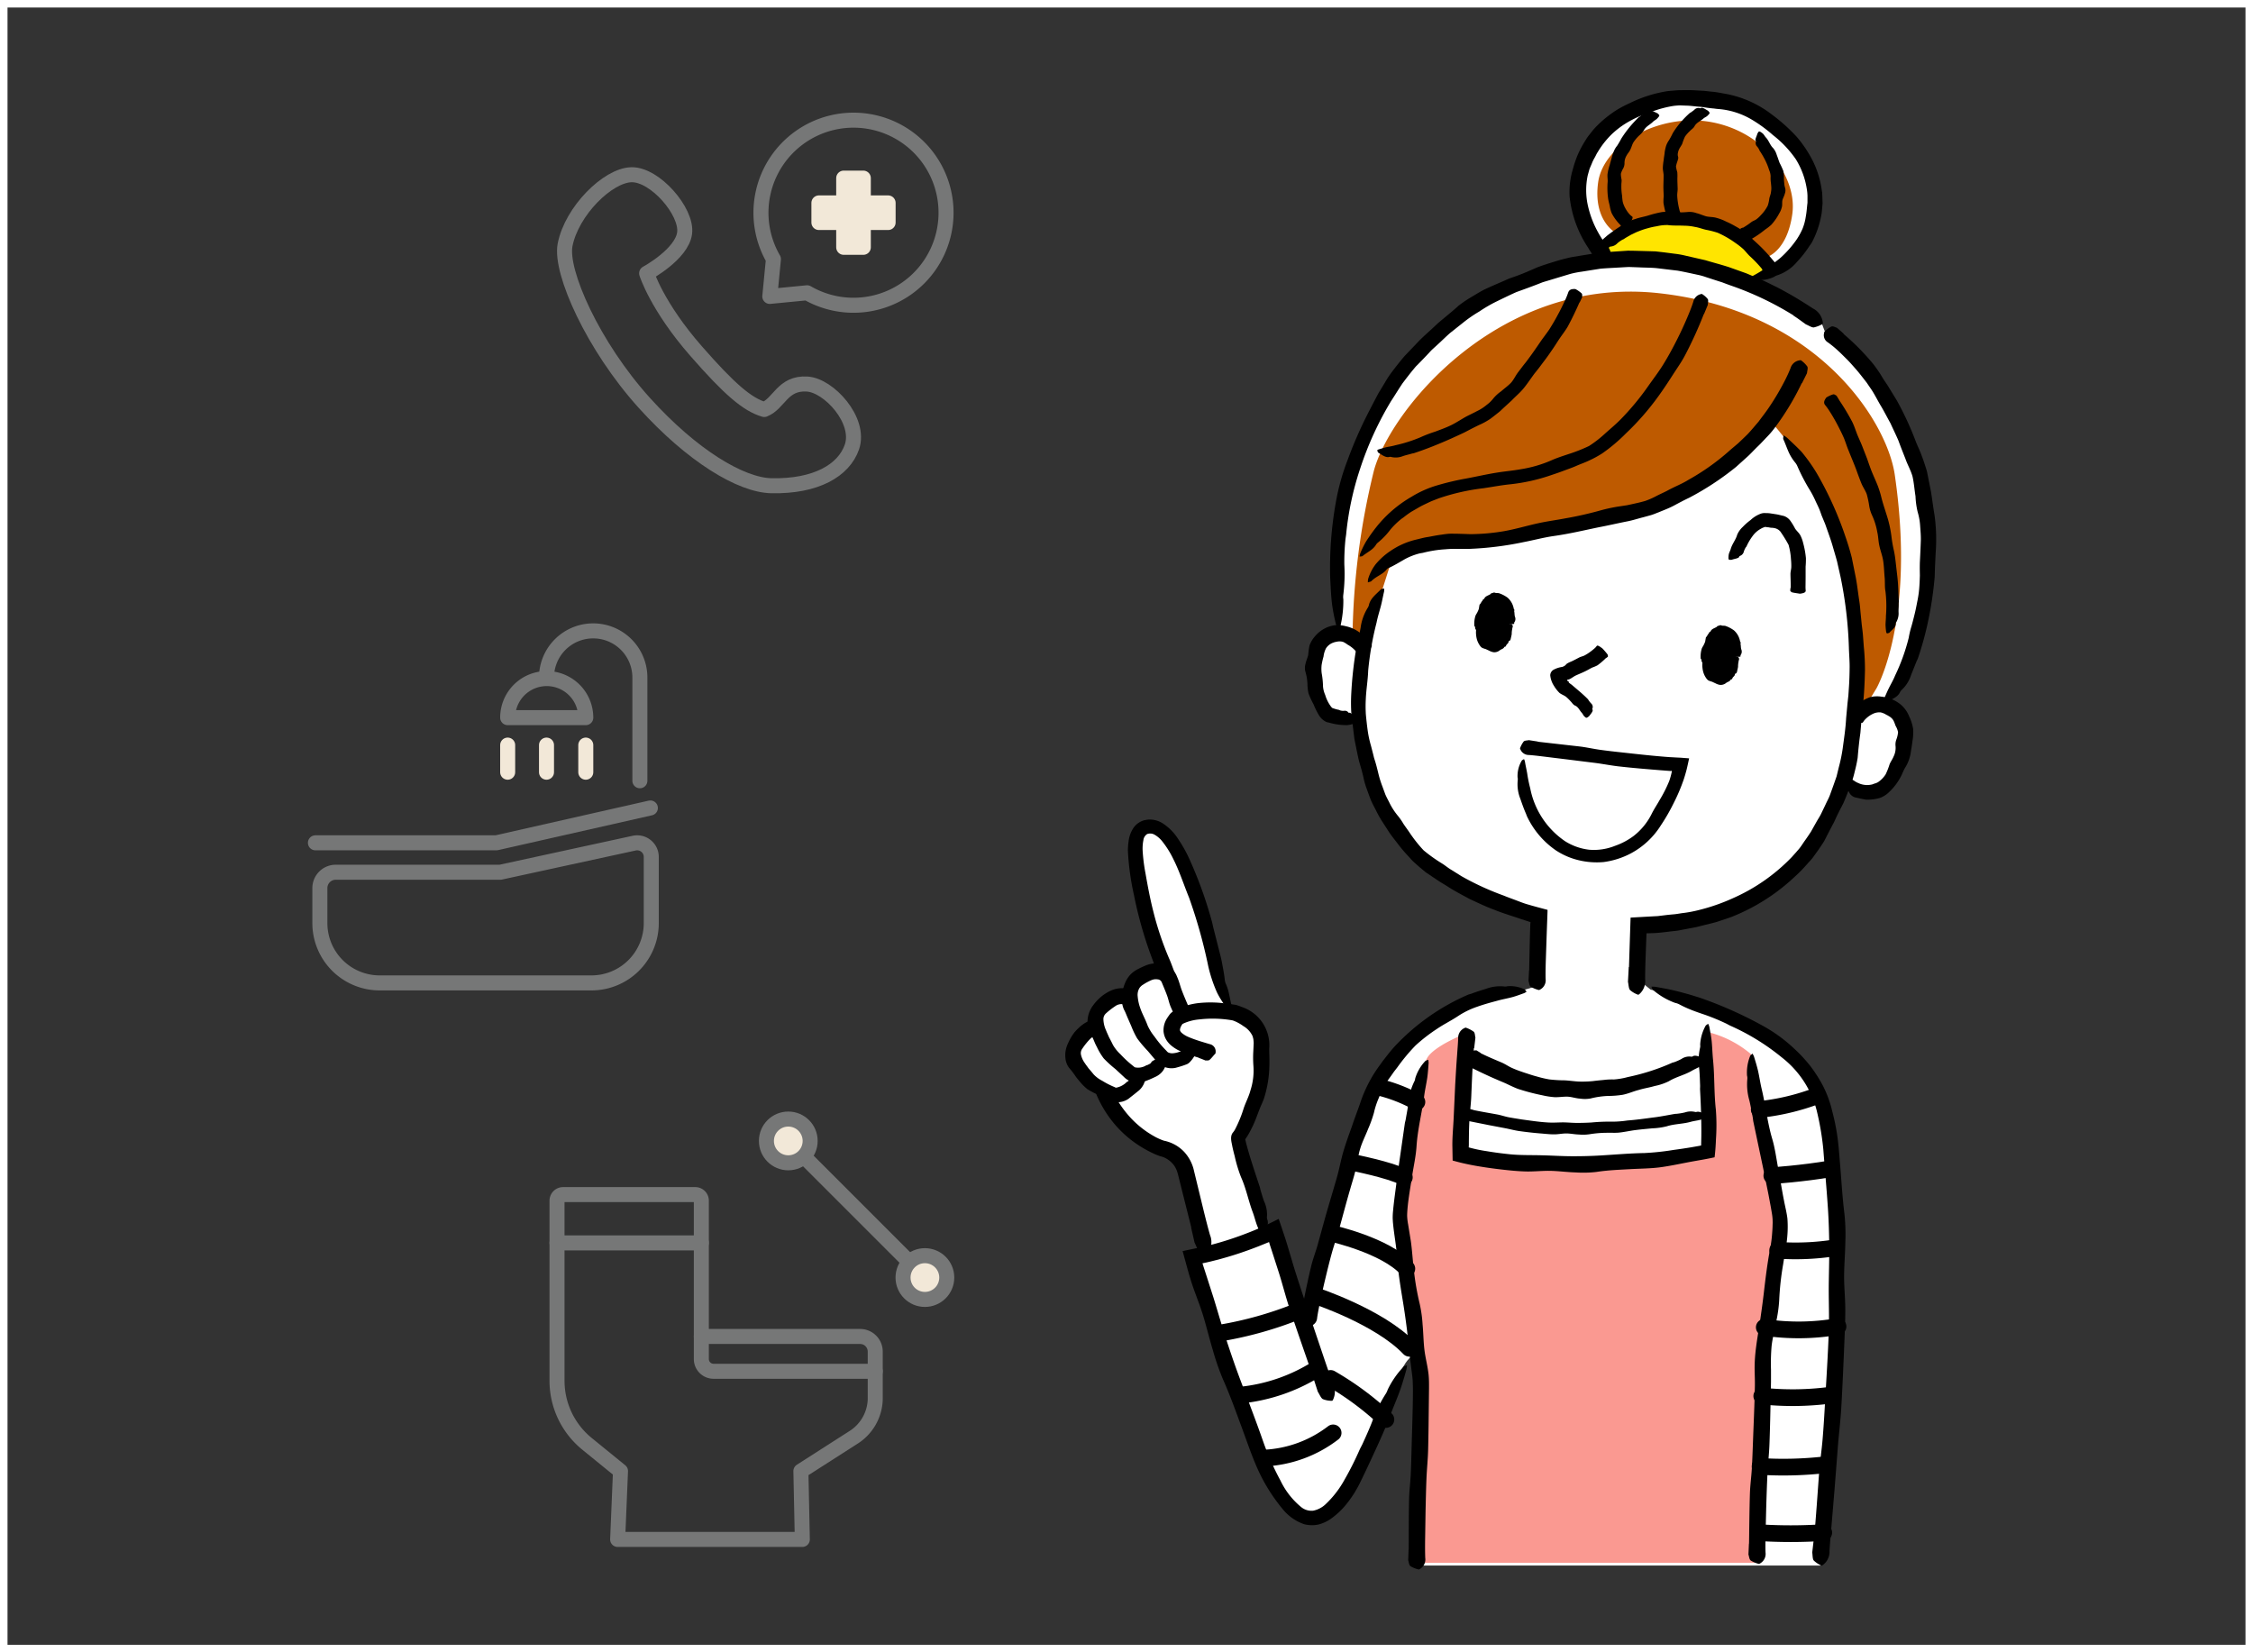 <svg xmlns="http://www.w3.org/2000/svg" width="300" height="220" viewBox="0 0 300 220">
  <rect x="0" y="0" width="300" height="220" fill="#333333" stroke="none"/>
  <g id="ill05" transform="translate(-1657 1124)">
    <g id="長方形_260" data-name="長方形 260" transform="translate(1657 -1124)" fill="none" stroke="#fff" stroke-width="1">
      <rect width="300" height="220" stroke="none"/>
      <rect x="0.5" y="0.5" width="299" height="219" fill="none"/>
    </g>
    <g id="グループ_2361" data-name="グループ 2361" transform="translate(18.171)">
      <g id="グループ_2195" data-name="グループ 2195" transform="translate(1591.484 -1345.549)">
        <g id="グループ_2195-2" data-name="グループ 2195" transform="translate(222.267 256.198)">
          <path id="パス_14734" data-name="パス 14734" d="M326.566,330.446l-1.265-.707s6.534-9.6,5.434-24.877a34.084,34.084,0,0,0-13.56-24.692l-.345-.906a40.336,40.336,0,0,0-37.49-6.544c-20.834,6.543-26.166,25.811-27.1,33.356a43.648,43.648,0,0,0,.532,13.789l.167.6a3.526,3.526,0,0,0-1.352.237c-3.825,1.425-2.591,9.922-.44,10.832,1.805.764,3.124.477,3.763-.161l.457-.407c0,.037,0,.08.005.116,1.322,17.546,11.12,23.976,23.866,26.9l-.231,9.9,13.227.62.3-9.07c11.513-.247,23.018-6.167,27.189-19.813l.371.356a3.826,3.826,0,0,0,3.89,1.155C326.281,340.674,330.027,332.608,326.566,330.446Z" transform="translate(-249.12 -270.716)" fill="#fff"/>
        </g>
        <g id="グループ_2196" data-name="グループ 2196" transform="translate(226.912 346.819)">
          <path id="パス_14735" data-name="パス 14735" d="M319.675,431.483c-2.241-10.214-18.33-14.693-18.33-14.693l-4.895-.98-8-6.5-7.623,6.172-4.566,1.308s-16.023,4.493-18.328,14.693c-2.695,11.928-1.542,24.348-.981,38.479.156,3.922.344,7.4.534,10.383,2.174-4.461,4.531-9.526,4.935-11.32.781-3.458,2.528-5.354,3.086-4.128.477,1.049-.067,18.234-.216,27.592h53.819s.979-8.395,1.54-22.527S321.915,441.7,319.675,431.483Z" transform="translate(-256.225 -409.309)" fill="#fff"/>
        </g>
        <g id="グループ_2197" data-name="グループ 2197" transform="translate(206.341 354.135)">
          <path id="パス_14736" data-name="パス 14736" d="M239.737,465.8c.626-3.19,5.937-29.656,11.425-36.8,3.755-4.888,10.1-8.237,14.106-8.5l-12.537,48.42a121.73,121.73,0,0,1-5.242,13.7c-7.563,16.014-12.544,2.737-14.226-1.51a225.193,225.193,0,0,1-8.5-25.727s6.916-1.561,10.765-3.514Z" transform="translate(-224.764 -420.499)" fill="#fff"/>
        </g>
        <path id="パス_14737" data-name="パス 14737" d="M275.483,428.073s-4.35,1.673-5.243,3.346-3.792,20.191-3.681,21.194,2.566,16.956,2.9,20.86.111,25.1.111,25.1h44.62s.67-25.322.893-28,2.343-15.282,2.343-17.848-3.9-21.753-3.9-21.753a14.146,14.146,0,0,0-5.689-3.012s.558,13.721-.112,15.506-21.306,3.124-33.019.446C274.7,443.913,274.814,432.87,275.483,428.073Z" transform="translate(-32.889 -68.947)" fill="#fa9991"/>
        <g id="グループ_2198" data-name="グループ 2198" transform="translate(192.615 331.862)">
          <path id="パス_14738" data-name="パス 14738" d="M223.112,427.438a21.44,21.44,0,0,0,2.6-5.41,18.089,18.089,0,0,0,.819-6.47,4.882,4.882,0,0,0-3.652-4.847l-.092-.012a14.473,14.473,0,0,1-2.673-5.553c-.244-.894-4.231-20.029-9.014-18.638-3.946,1.15,2.6,19.271,2.6,19.271s-10.064,4.521-9.932,8.6C204.167,426.639,213.3,429,213.3,429a4.083,4.083,0,0,1,3.272,3.218c1.338,5.633,2.678,10.708,2.678,10.708l7.789-2.287S222.666,427.968,223.112,427.438Z" transform="translate(-203.771 -386.435)" fill="#fff"/>
        </g>
        <g id="グループ_2200" data-name="グループ 2200" transform="translate(257.528 234.52)">
          <g id="グループ_2199" data-name="グループ 2199">
            <path id="パス_14739" data-name="パス 14739" d="M307.125,259.147s-5.589-5.688-3.681-12.363,8.9-10.364,17.816-8.908c7.659,1.25,14.077,8.269,12.884,15.031s-8.012,9.017-8.012,9.017Z" transform="translate(-303.048 -237.562)" fill="#fff"/>
          </g>
        </g>
        <path id="パス_14740" data-name="パス 14740" d="M324.074,334.428l2.719-4.493s5.271-9.084,2.438-28.463c-1.018-6.962-10.082-21.762-31.331-24.147s-35.793,15.454-38.017,23.6a97.878,97.878,0,0,0-2.855,22.174l1.758.635,3.384-10.638s1.087-1.7,6.066-2.283,21.51-1.2,32.786-7.228c5.638-3.014,9.452-5.059,11.988-8.875a49.363,49.363,0,0,1,9.8,17.736A46.732,46.732,0,0,1,324.074,334.428Z" transform="translate(-29.59 -16.73)" fill="#be5a00"/>
        <path id="パス_14741" data-name="パス 14741" d="M309.273,257.166s-2.982-1.633-2.273-6.692,8.205-9.308,15.151-7.989,11.385,7.281,10.7,12.224-3.344,5.711-3.344,5.711a16.318,16.318,0,0,0-9.23-5A16.724,16.724,0,0,0,309.273,257.166Z" transform="translate(-46.85 -4.662)" fill="#be5a00"/>
        <path id="パス_14742" data-name="パス 14742" d="M306.894,267.259s3.379-6.427,13.031-4.605,10.056,6.7,10.056,6.7l-1.975,1.281a29.654,29.654,0,0,0-10.1-3.018C312.531,267.139,306.894,267.259,306.894,267.259Z" transform="translate(-46.851 -11.615)" fill="#ffe500"/>
        <g id="グループ_2204" data-name="グループ 2204" transform="translate(227.245 299.907)">
          <g id="グループ_2203" data-name="グループ 2203">
            <g id="グループ_2202" data-name="グループ 2202">
              <g id="グループ_2201" data-name="グループ 2201">
                <path id="パス_14743" data-name="パス 14743" d="M280.451,388.41l.068-3.223.039-1.611.049-1.433a.408.408,0,0,1,.033-.068c.008-.026-.01-.043-.028-.071l-.018-.021c-.016-.009.015-.007-.075-.035l-.385-.128-.772-.245c-1.18-.411-2.377-.755-3.539-1.231-1.118-.4-2.189-.932-3.27-1.425-1.049-.573-2.112-1.11-3.11-1.776l-.933-.564-.909-.611-.913-.612-.847-.706-.779-.69c-.253-.237-.473-.509-.709-.763A19.09,19.09,0,0,1,263,371.611c-.383-.517-.8-1.013-1.162-1.543l-1.046-1.625a14.5,14.5,0,0,1-.741-1.342c-.23-.456-.481-.906-.681-1.376-.183-.475-.361-.954-.529-1.435a9.952,9.952,0,0,1-.435-1.465c-.141-.658-.323-1.306-.515-1.952s-.307-1.308-.449-1.965c-.1-.579-.255-1.153-.313-1.737l-.213-1.746c-.07-.583-.153-1.153-.173-1.79-.022-.615-.018-1.216.005-1.81a51.368,51.368,0,0,1,.673-6.252c.031-.2.1-.4.139-.6.145-.734.315-1.464.448-2.2a6.7,6.7,0,0,1,.965-2.672,1.2,1.2,0,0,0,.149-.381c.22-.891.988-1.41,1.566-2.027.09-.1.3-.091.45-.131a1.993,1.993,0,0,1-.007.41c-.143.6-.25,1.216-.4,1.816-.195.77-.449,1.53-.6,2.313a40.762,40.762,0,0,0-1.117,6.407c-.042,1.268-.266,2.53-.317,3.788a17.536,17.536,0,0,0,.008,2.039c.067.692.139,1.385.235,2.073a14.271,14.271,0,0,0,.456,2.126l.27,1.05.128.524.162.514c.166.55.3,1.106.436,1.665a13.682,13.682,0,0,0,.518,1.637l.386,1.054c.147.343.326.672.495,1a8.791,8.791,0,0,0,1.2,1.876,8.548,8.548,0,0,1,.727,1.054c.237.355.494.7.738,1.05a18.047,18.047,0,0,0,1.941,2.468,20.844,20.844,0,0,0,2.466,1.759c.432.272.815.607,1.263.861l1.3.816a36.534,36.534,0,0,0,5.6,2.575c.535.221,1.083.416,1.629.621s1.086.43,1.653.582l.5.146.674.186.908.243.45.12.056.015c0,.018,0,.039,0,.058l0,.118-.008.236-.1,2.754-.13,3.868c-.018.722-.034,1.444-.017,2.166a1.39,1.39,0,0,1-.713,1.4c-.06.033-.145.09-.193.073a3.917,3.917,0,0,1-1.077-.439c-.192-.146-.2-.5-.292-.765a.259.259,0,0,1,0-.081l.07-1.331Z" transform="translate(-256.733 -337.563)"/>
              </g>
            </g>
          </g>
        </g>
        <g id="グループ_2208" data-name="グループ 2208" transform="translate(293.177 314.266)">
          <g id="グループ_2207" data-name="グループ 2207" transform="translate(0 0)">
            <g id="グループ_2206" data-name="グループ 2206">
              <g id="グループ_2205" data-name="グループ 2205">
                <path id="パス_14744" data-name="パス 14744" d="M358.429,361.207a5.608,5.608,0,0,1,2.324-1.574,3.818,3.818,0,0,1,1.5-.068,4.987,4.987,0,0,1,1.6.436,4.71,4.71,0,0,1,.643.369,3.552,3.552,0,0,1,.607.506,3.951,3.951,0,0,1,.843,1.3,6.247,6.247,0,0,1,.537,1.693,6.759,6.759,0,0,1-.086,1.576q-.092.709-.211,1.4a5.3,5.3,0,0,1-.721,2.1c-.272.413-.415.893-.66,1.334a7.706,7.706,0,0,1-1.762,2.206,3.341,3.341,0,0,1-.69.439,2.519,2.519,0,0,1-.468.173c-.179.051-.236.051-.36.078a5.9,5.9,0,0,1-1.344.1,1.673,1.673,0,0,1-.266-.058c-.327-.038-.645-.135-.973-.2a1.274,1.274,0,0,1-1.017-.793.285.285,0,0,0-.127-.135c-.356-.218-.225-.9-.088-1.316a1.287,1.287,0,0,1,.268-.289c.056.005.129-.008.158.01.141.089.308.148.45.237a2.407,2.407,0,0,0,.589.335,2.762,2.762,0,0,0,1.913.169,1.262,1.262,0,0,1,.277-.1c.067-.033.088-.021.159-.056a1.4,1.4,0,0,0,.419-.227,3.6,3.6,0,0,0,.879-.945,9.692,9.692,0,0,0,.526-1.344c.145-.349.38-.66.526-1.015a2.609,2.609,0,0,0,.259-1.468,1.919,1.919,0,0,1,.12-.823,3.6,3.6,0,0,0,.22-.966,2.583,2.583,0,0,0-.325-.834c-.093-.252-.166-.466-.258-.656a1.368,1.368,0,0,0-.364-.45c-.041-.029-.071-.062-.118-.095l-.168-.1a2,2,0,0,0-.332-.18,2.284,2.284,0,0,0-.751-.316,1.947,1.947,0,0,0-1.021.188,3.363,3.363,0,0,0-.9.609,2.217,2.217,0,0,0-.411.487c-.089.153-.282.171-.808-.061a.815.815,0,0,1-.172-.087,5.987,5.987,0,0,1-.8-.753c-.126-.164-.049-.295-.054-.439,0-.013.012-.019.02-.027.128-.139.26-.27.4-.4Z" transform="translate(-357.568 -359.524)"/>
              </g>
            </g>
          </g>
        </g>
        <g id="グループ_2212" data-name="グループ 2212" transform="translate(221.102 304.787)">
          <g id="グループ_2211" data-name="グループ 2211" transform="translate(0 0)">
            <g id="グループ_2210" data-name="グループ 2210">
              <g id="グループ_2209" data-name="グループ 2209">
                <path id="パス_14745" data-name="パス 14745" d="M254.206,348.6a4.027,4.027,0,0,0-1.195-.986,3.023,3.023,0,0,0-.6-.364,1.749,1.749,0,0,0-.853-.014,2.383,2.383,0,0,0-.782.271,2.014,2.014,0,0,0-.624.594,3.213,3.213,0,0,0-.334,1.108,9.561,9.561,0,0,0-.255,1.12,4.768,4.768,0,0,0,.009,1.1,10.88,10.88,0,0,1,.177,1.757,3.454,3.454,0,0,0,.288,1.124,4.933,4.933,0,0,0,.8,1.594c.118.139.222.2.206.169a5.317,5.317,0,0,0,.845.238c.049.007.091.052.139.066a1.422,1.422,0,0,0,.5.059.615.615,0,0,1,.624.242.072.072,0,0,0,.093.017c.148-.075.542.384.992.471a2.947,2.947,0,0,1,.341.215.478.478,0,0,1-.042.2,1.83,1.83,0,0,1-.615.534,3.575,3.575,0,0,1-.966.223,8.254,8.254,0,0,1-2.442-.345,1.736,1.736,0,0,1-.269-.056,2.278,2.278,0,0,1-1.053-.949,9.5,9.5,0,0,1-.7-1.421,10.65,10.65,0,0,1-.673-1.461,6.534,6.534,0,0,1-.141-1.259,6.723,6.723,0,0,0-.281-1.658,1.922,1.922,0,0,1,.021-1c.074-.407.274-.789.362-1.195a9.865,9.865,0,0,1,.177-1.27,3.709,3.709,0,0,1,.716-1.2,4.227,4.227,0,0,1,1.139-.966,4.125,4.125,0,0,1,.691-.323,6.516,6.516,0,0,1,.679-.177,4.228,4.228,0,0,1,1.6.11,4.755,4.755,0,0,1,1.682.722,6.605,6.605,0,0,1,1.144,1.012c.186.2.36.413.549.609.154.162.141.4-.27.8a.763.763,0,0,1-.145.126c-.335.169-.7.378-.979.491-.185.075-.256,0-.376,0-.01,0-.01-.01-.014-.017-.059-.108-.126-.206-.189-.309Z" transform="translate(-247.339 -345.027)"/>
              </g>
            </g>
          </g>
        </g>
        <g id="グループ_2216" data-name="グループ 2216" transform="translate(277.508 289.861)">
          <g id="グループ_2215" data-name="グループ 2215" transform="translate(0)">
            <g id="グループ_2214" data-name="グループ 2214">
              <g id="グループ_2213" data-name="グループ 2213">
                <path id="パス_14746" data-name="パス 14746" d="M341.886,332.142c.008-.611-.026-1.224-.033-1.835,0-.3.1-.609.109-.913a8.154,8.154,0,0,0-.043-1.044,8.769,8.769,0,0,0-.32-1.922,18.367,18.367,0,0,0-1.1-1.78,1.4,1.4,0,0,0-.643-.413,2.227,2.227,0,0,0-.576-.08,1.908,1.908,0,0,1-.313-.054,2.272,2.272,0,0,1-.3-.033,1.027,1.027,0,0,0-.2-.02,1.485,1.485,0,0,0-.19.067,1.636,1.636,0,0,0-.36.172,3.234,3.234,0,0,0-1.13,1.008,7.158,7.158,0,0,0-.786,1.342c-.019.05-.07.084-.1.131a2.544,2.544,0,0,0-.249.534.814.814,0,0,1-.541.608.122.122,0,0,0-.074.092c-.063.24-.622.273-1,.418a2.053,2.053,0,0,1-.362,0c-.027-.05-.075-.109-.075-.151a2.67,2.67,0,0,1,.043-.6c.061-.245.194-.465.262-.707.189-.667.662-1.19.856-1.88a3,3,0,0,1,.726-1.023,8.01,8.01,0,0,1,1.067-.94,3.966,3.966,0,0,1,1.366-.842,1.6,1.6,0,0,1,.658-.073,3.915,3.915,0,0,1,.651.047l.829.128c.3.062.6.138.919.211a1.765,1.765,0,0,1,.861.637,8.711,8.711,0,0,1,.63,1.039c.2.307.515.56.692.882a4.346,4.346,0,0,1,.376,1.016,11.575,11.575,0,0,1,.374,2.031,11.275,11.275,0,0,1-.041,1.134c0,.453,0,.885,0,1.323,0,.4-.007.794-.01,1.189a5.432,5.432,0,0,0,.021.668c.02.183-.117.336-.636.41a.649.649,0,0,1-.173.014c-.335-.056-.715-.1-.981-.169-.176-.047-.189-.146-.273-.222-.008-.007,0-.015,0-.022l.043-.375Z" transform="translate(-333.605 -322.199)"/>
              </g>
            </g>
          </g>
        </g>
        <g id="グループ_2220" data-name="グループ 2220" transform="translate(243.639 300.439)">
          <g id="グループ_2219" data-name="グループ 2219" transform="translate(0 0)">
            <path id="パス_14747" data-name="パス 14747" d="M286.9,342.975c-.216,1.746-1.265,3.054-2.346,2.921s-1.782-1.658-1.567-3.4,1.267-3.051,2.347-2.918S287.111,341.23,286.9,342.975Z" transform="translate(-282.2 -338.788)"/>
            <g id="グループ_2218" data-name="グループ 2218">
              <g id="グループ_2217" data-name="グループ 2217">
                <path id="パス_14748" data-name="パス 14748" d="M286.615,342.577l-.49-.135c-.223-.062-.271-.11-.216-.155.035-.032.092-.063.111-.1a.524.524,0,0,0,.041-.351c0-.021-.034-.041-.049-.06s-.065-.045-.046-.068c.146-.2.069-.4.058-.588a1.889,1.889,0,0,0-.143-.382c-.014-.067.071-.173.018-.228-.2-.194-.238-.452-.405-.628-.05-.052-.1-.107-.146-.152a.152.152,0,0,0-.184-.06c-.064.024-.078-.058-.12-.1a.249.249,0,0,0-.325-.044.275.275,0,0,1-.277.024c-.051-.011-.063.064-.1.069a.437.437,0,0,0-.319.188c-.077.139-.215.217-.267.375-.031.112-.107.188-.139.3a3.126,3.126,0,0,0-.075.4c-.008.048-.052.08-.089.116a.172.172,0,0,0-.065.19c.024.084-.072.128-.111.2-.007.01-.053.009-.04.024.149.165-.132.208-.177.328-.033.078-.153.145-.108.237a.477.477,0,0,1,.027.21c0,.05-.012.1-.1.139s-.089.1-.023.149.044.1.061.152a.736.736,0,0,0,.085.155.2.2,0,0,1,.026.054,3.2,3.2,0,0,0,.082.489c.017.06.108.106.073.173s-.073.131-.054.187a.25.25,0,0,0,.044.1c.08.082.118.166-.016.326-.022.027.012.033.008.054a1.364,1.364,0,0,0-.034.194c0,.021,0,.042.027.047.109.029.089.12.1.207a.258.258,0,0,0,.182.224,4.238,4.238,0,0,1,.6.311.53.53,0,0,0,.237.068c.042,0,.081-.048.117-.072s.114.054.179.058a.245.245,0,0,0,.291-.135.919.919,0,0,1,.242-.294c.062-.071.191-.086.206-.207.031-.214.229-.3.294-.494a2.952,2.952,0,0,0,.139-.453.838.838,0,0,0-.073-.276.066.066,0,0,1,0-.045c.038-.079-.029-.188-.056-.28a.371.371,0,0,1,.024-.284c.019-.052.133-.087.34-.109.155-.017.293-.043.433-.069.432.06.431.063.475.133a.378.378,0,0,1,.018.367c-.029.073-.021.155-.043.23a3.111,3.111,0,0,0-.057.612l0,.011c-.021.162-.064.321-.1.486-.024.085-.034.178-.063.262a.4.4,0,0,1-.105.136c-.047.043-.156.044-.151.116,0,.227-.207.307-.3.473-.053.1-.085.247-.257.224-.1.284-.422.3-.637.485a1.128,1.128,0,0,1-.773.24,1.749,1.749,0,0,1-.6-.2l-.481-.224a3.238,3.238,0,0,1-.469-.161,1.078,1.078,0,0,1-.306-.31,2.727,2.727,0,0,1-.418-.911,3.8,3.8,0,0,1-.1-.906c0-.113.046-.232-.039-.329-.124-.146,0-.309-.179-.457-.012-.01,0-.023,0-.035a3.636,3.636,0,0,1,.14-1.293c.075-.209.23-.39.308-.59a2.475,2.475,0,0,0,.146-.347c.038-.176.056-.368.1-.56a.046.046,0,0,1,.018-.031c.154-.125.192-.326.333-.464.089-.085.078-.274.264-.275.107-.36.5-.438.806-.622.064-.035.1-.143.183-.145.15,0,.271-.141.434-.07.2.081.386.022.573.077a4.316,4.316,0,0,1,1.119.582,2.556,2.556,0,0,1,.828,1.486c.022.06.075.111.09.173.009.043-.052.1-.039.141.069.251.024.509.112.756a.764.764,0,0,1-.1.748c-.031.039-.011.084,0,.128C287.142,342.569,287.076,342.588,286.615,342.577Z" transform="translate(-281.806 -338.376)"/>
              </g>
            </g>
          </g>
        </g>
        <g id="グループ_2224" data-name="グループ 2224" transform="translate(273.779 304.797)">
          <g id="グループ_2223" data-name="グループ 2223" transform="translate(0 0)">
            <path id="パス_14749" data-name="パス 14749" d="M332.991,349.638c-.216,1.745-1.268,3.052-2.346,2.919s-1.782-1.657-1.567-3.4,1.268-3.05,2.347-2.916S333.206,347.9,332.991,349.638Z" transform="translate(-328.296 -345.453)"/>
            <g id="グループ_2222" data-name="グループ 2222">
              <g id="グループ_2221" data-name="グループ 2221">
                <path id="パス_14750" data-name="パス 14750" d="M332.709,349.241l-.49-.134c-.223-.062-.271-.11-.216-.155.035-.032.092-.063.11-.1a.519.519,0,0,0,.04-.35c0-.021-.033-.041-.048-.061s-.065-.044-.046-.068c.145-.2.069-.394.057-.587a1.881,1.881,0,0,0-.143-.382c-.014-.067.071-.174.018-.228-.2-.194-.238-.452-.406-.628-.049-.052-.094-.107-.146-.152a.153.153,0,0,0-.184-.061c-.064.024-.077-.057-.119-.1a.249.249,0,0,0-.325-.044.274.274,0,0,1-.276.024c-.051-.011-.063.064-.1.069a.441.441,0,0,0-.319.188c-.076.139-.215.217-.267.374-.031.113-.107.188-.139.3a3.145,3.145,0,0,0-.075.4c-.008.048-.052.08-.089.116a.17.17,0,0,0-.065.19c.024.084-.072.128-.111.195-.007.01-.053.01-.04.024.149.165-.133.208-.177.328-.033.078-.153.145-.108.237a.485.485,0,0,1,.027.209c0,.05-.012.1-.1.139s-.09.1-.024.149.044.1.061.152a.739.739,0,0,0,.084.155.171.171,0,0,1,.026.054,3.264,3.264,0,0,0,.082.488c.017.06.108.106.073.173s-.073.131-.054.187a.263.263,0,0,0,.044.1c.08.082.118.166-.016.326-.022.027.012.033.009.054a1.432,1.432,0,0,0-.033.193c0,.021,0,.042.027.048.109.029.088.12.1.207a.259.259,0,0,0,.182.224,4.184,4.184,0,0,1,.6.31.515.515,0,0,0,.237.068c.042,0,.081-.047.117-.071s.114.054.178.058a.245.245,0,0,0,.291-.136.917.917,0,0,1,.242-.294c.062-.072.191-.087.207-.207.031-.214.23-.3.294-.493a2.953,2.953,0,0,0,.139-.453.822.822,0,0,0-.073-.275.066.066,0,0,1,0-.045c.038-.079-.029-.188-.055-.279a.368.368,0,0,1,.024-.284c.019-.052.133-.087.339-.109.156-.017.293-.042.433-.069.431.06.431.064.475.133a.378.378,0,0,1,.018.367c-.029.073-.021.155-.043.23a3.158,3.158,0,0,0-.057.612l0,.011c-.021.162-.064.32-.1.485-.023.085-.033.178-.063.262a.4.4,0,0,1-.106.136c-.047.043-.156.044-.151.116,0,.226-.206.307-.3.471-.053.1-.085.247-.256.224-.1.284-.421.3-.637.484a1.128,1.128,0,0,1-.773.24,1.763,1.763,0,0,1-.6-.2l-.48-.224a3.227,3.227,0,0,1-.468-.162,1.058,1.058,0,0,1-.305-.309,2.728,2.728,0,0,1-.418-.91,3.76,3.76,0,0,1-.1-.906c0-.114.046-.232-.04-.33-.124-.145.005-.309-.178-.456-.012-.01,0-.023,0-.035a3.636,3.636,0,0,1,.14-1.293c.075-.208.23-.39.308-.589a2.409,2.409,0,0,0,.147-.347c.029-.165.064-.37.1-.56a.044.044,0,0,1,.018-.031c.154-.126.192-.326.333-.464.088-.084.078-.273.263-.274.107-.36.5-.438.806-.622.064-.035.1-.143.183-.146.15,0,.271-.141.434-.07.2.081.386.022.573.077a4.342,4.342,0,0,1,1.117.583,2.555,2.555,0,0,1,.827,1.484,1.814,1.814,0,0,1,.091.173c.008.042-.052.1-.039.141.07.25.025.509.113.755a.764.764,0,0,1-.1.748c-.031.04-.012.085,0,.129C333.237,349.232,333.171,349.251,332.709,349.241Z" transform="translate(-327.902 -345.041)"/>
              </g>
            </g>
          </g>
        </g>
        <g id="グループ_2228" data-name="グループ 2228" transform="translate(253.771 307.515)">
          <g id="グループ_2227" data-name="グループ 2227" transform="translate(0 0)">
            <g id="グループ_2226" data-name="グループ 2226">
              <g id="グループ_2225" data-name="グループ 2225">
                <path id="パス_14751" data-name="パス 14751" d="M304.713,350.857a10.016,10.016,0,0,1-1.116.957,4.928,4.928,0,0,1-.683.294c-.257.12-.49.267-.741.394-.468.249-.968.443-1.457.663-.295.137-.559.37-.871.505-.084.053-.156.023-.228.057a.094.094,0,0,0-.018.164c.129.114.22.081.164.175-.012.011.008.04.029.063a1.137,1.137,0,0,0,.1.084c.1.079.216.152.318.239l1.114.949c.34.3.681.607,1.014.95.034.033.042.088.071.126a4.23,4.23,0,0,0,.331.411.613.613,0,0,1,.163.721.1.1,0,0,0,.02.1c.135.186-.236.6-.459.89a1.969,1.969,0,0,1-.293.2c-.046-.007-.111,0-.133-.019a2.015,2.015,0,0,1-.28-.245,3.36,3.36,0,0,0-.25-.389c-.3-.3-.448-.771-.9-.965-.262-.112-.388-.364-.581-.554a5.814,5.814,0,0,0-.639-.629c-.257-.189-.594-.3-.858-.506a4.671,4.671,0,0,1-.724-.924,3.176,3.176,0,0,1-.507-1.417.884.884,0,0,1,.443-.743,3.459,3.459,0,0,1,1.151-.376c.462-.146.48-.351.666-.458a3,3,0,0,1,.53-.255c.36-.165.715-.359,1.085-.551.206-.106.462-.148.678-.256a5.825,5.825,0,0,0,.729-.458,6.952,6.952,0,0,0,.611-.486,1.709,1.709,0,0,0,.294-.32c.066-.1.224-.074.639.234a1.172,1.172,0,0,1,.137.107,8.878,8.878,0,0,1,.647.752c.1.149.056.222.073.325,0,.01-.007.01-.012.014l-.247.189Z" transform="translate(-297.302 -349.199)"/>
              </g>
            </g>
          </g>
        </g>
        <g id="グループ_2232" data-name="グループ 2232" transform="translate(264.12 279.509)">
          <g id="グループ_2231" data-name="グループ 2231" transform="translate(0 0)">
            <g id="グループ_2230" data-name="グループ 2230">
              <g id="グループ_2229" data-name="グループ 2229">
                <path id="パス_14752" data-name="パス 14752" d="M313.262,377.162l.156-4.842.037-1.11.019-.555,0-.069c.02,0,.046,0,.068-.005l.139-.008.277-.016,2.043-.115,1.092-.059,1.084-.132c.356-.042.714-.077,1.072-.107s.709-.1,1.066-.152a16.56,16.56,0,0,0,2.125-.383,26.013,26.013,0,0,0,4.71-1.629,24.62,24.62,0,0,0,7.731-5.393q.487-.532.959-1.078c.317-.36.56-.782.84-1.17s.548-.788.809-1.189l.706-1.254c.218-.4.479-.767.671-1.178l.586-1.225c.188-.411.414-.807.572-1.233l.462-1.282.418-1.191.3-1.231a20.641,20.641,0,0,0,.514-2.477c.177-1.333.385-2.649.457-4.018l.188-2.032.113-1.015.067-1.019c.066-.9.09-1.8.1-2.706s-.078-1.805-.1-2.706a54.926,54.926,0,0,0-1.112-9.375l-.463-2.054c-.182-.677-.387-1.346-.579-2.018s-.428-1.33-.66-1.988l-.35-.986-.4-.963c-.109-.25-.182-.517-.285-.772-.175-.471-.409-.911-.615-1.365a12.256,12.256,0,0,0-.689-1.324,26.083,26.083,0,0,1-1.734-3.328,2.047,2.047,0,0,0-.292-.45,6.037,6.037,0,0,1-.883-1.458c-.229-.522-.411-1.061-.653-1.582-.075-.162.008-.364.019-.549a3.659,3.659,0,0,1,.469.327c.647.616,1.293,1.2,1.924,1.867a22.968,22.968,0,0,1,2.034,2.866,46.209,46.209,0,0,1,3.86,8.571c.3.864.566,1.751.794,2.646l.546,2.716c.181.991.294,1.994.443,2.99.083.5.128,1,.168,1.5l.148,1.5c.052.523.135,1.045.178,1.569l.118,1.573a30.5,30.5,0,0,1,.157,3.157c-.04,1.683-.112,3.372-.317,5.043-.1,1.1-.2,2.192-.293,3.29-.157,1.1-.274,2.209-.365,3.331-.1.638-.245,1.277-.41,1.913a13.4,13.4,0,0,1-.588,1.883c-.288.751-.584,1.5-.9,2.232-.373.714-.741,1.426-1.076,2.154-.147.358-.343.692-.523,1.034l-.534,1.036c-.184.342-.335.707-.552,1.031s-.429.653-.654.974l-.693.969c-.236.32-.523.6-.785.9a18.948,18.948,0,0,1-1.669,1.706,26.452,26.452,0,0,1-7.893,5.132c-.806.347-1.65.592-2.475.874-.838.241-1.693.418-2.532.646-.5.118-1.018.194-1.525.3-.511.083-1.013.219-1.529.26-1.029.107-2.05.279-3.084.293l-.338.015h-.1l-.2,0h-.05l0,.048-.007.1-.012.2-.1,2.715c-.036,1.016-.069,2.034-.069,3.05a2.3,2.3,0,0,1-.747,1.969c-.061.046-.146.126-.195.1a3.322,3.322,0,0,1-1.066-.619c-.189-.206-.19-.707-.273-1.078a.468.468,0,0,1,0-.113l.1-1.875Z" transform="translate(-313.129 -306.367)"/>
              </g>
            </g>
          </g>
        </g>
        <g id="グループ_2236" data-name="グループ 2236" transform="translate(229.479 269.507)">
          <g id="グループ_2235" data-name="グループ 2235" transform="translate(0 0)">
            <g id="グループ_2234" data-name="グループ 2234">
              <g id="グループ_2233" data-name="グループ 2233">
                <path id="パス_14753" data-name="パス 14753" d="M317.93,294.124a35.024,35.024,0,0,1-3.585,5.935,11.779,11.779,0,0,1-1.117,1.3c-.394.415-.777.836-1.192,1.228-.475.456-.909.95-1.4,1.386l-1.464,1.318a37.77,37.77,0,0,1-6.225,4.094c-.682.322-1.348.675-2.015,1.034s-1.378.621-2.079.911c-.334.126-.662.271-1,.371l-1.032.284c-.692.173-1.372.4-2.07.537-1.283.25-2.613.563-3.838.791-1.979.411-3.954.881-5.984,1.167-1.344.189-2.665.552-4.013.808a43.209,43.209,0,0,1-7.3.908h-1.6a12.976,12.976,0,0,0-1.508.05,15.7,15.7,0,0,0-2.92.448c-.183.05-.376.064-.563.109a8.471,8.471,0,0,0-1.906.739c-.751.43-1.433.853-2.235,1.219a.7.7,0,0,0-.282.239c-.519.621-1.343.843-1.979,1.485-.09.1-.3.092-.462.181a1.82,1.82,0,0,1,.037-.489,6.168,6.168,0,0,1,.966-1.9,9.211,9.211,0,0,1,2.009-1.814,10.217,10.217,0,0,1,3.286-1.475c.58-.131,1.152-.306,1.737-.384.583-.107,1.163-.227,1.749-.3.341-.054.686-.1,1.032-.128.345-.01.692,0,1.038,0l1.036.031c.322.01.641.033.966.024a27.5,27.5,0,0,0,4.3-.4c1.5-.267,2.97-.708,4.467-1.04,1.2-.266,2.421-.424,3.634-.655a48.043,48.043,0,0,0,4.746-1.073,21.118,21.118,0,0,1,2.693-.557l.825-.127.813-.177c.543-.118,1.087-.242,1.618-.4a10.538,10.538,0,0,0,1.467-.649c.475-.247.962-.457,1.431-.7.939-.523,1.952-.9,2.863-1.47a30.652,30.652,0,0,0,5.22-3.677c.441-.4.909-.776,1.363-1.168.435-.412.873-.824,1.3-1.25.489-.527.947-1.083,1.417-1.63.428-.581.876-1.147,1.285-1.743a33.037,33.037,0,0,0,2.03-3.365,20.217,20.217,0,0,0,.939-1.995,1.473,1.473,0,0,1,1.2-1.063c.069-.01.169-.034.207,0a3.548,3.548,0,0,1,.832.817c.121.216-.012.573-.035.869a.271.271,0,0,1-.033.08l-.641,1.282Z" transform="translate(-260.15 -291.07)"/>
              </g>
            </g>
          </g>
        </g>
        <g id="グループ_2240" data-name="グループ 2240" transform="translate(224.426 254.924)">
          <g id="グループ_2239" data-name="グループ 2239">
            <g id="グループ_2238" data-name="グループ 2238">
              <g id="グループ_2237" data-name="グループ 2237">
                <path id="パス_14754" data-name="パス 14754" d="M314.164,277.392a41.364,41.364,0,0,0-8.41-4c-.362-.128-.721-.264-1.078-.4l-1.1-.354-1.1-.358a8.16,8.16,0,0,0-1.114-.306c-.869-.185-1.739-.384-2.615-.541l-2.655-.318c-.841-.1-1.692-.078-2.538-.126l-1.272-.046c-.424.012-.847.044-1.27.065-.847.052-1.7.086-2.544.158l-2.519.4a13.039,13.039,0,0,0-1.52.3l-1.487.447-1.482.45c-.246.076-.5.143-.74.224l-.719.283c-.906.349-1.818.679-2.733,1.008-.886.391-1.755.823-2.629,1.244a19.2,19.2,0,0,0-2.328,1.352,17.744,17.744,0,0,0-2.208,1.529l-1.669,1.324c-.534.466-1.036.97-1.56,1.446l-.784.718c-.26.241-.487.515-.736.769q-.73.774-1.486,1.53c-.612.716-1.188,1.469-1.759,2.222-.532.784-1.018,1.6-1.54,2.387a43.746,43.746,0,0,0-4.132,9.041,39.732,39.732,0,0,0-1.845,8.664c-.031.289-.089.576-.111.868a29.382,29.382,0,0,0-.134,3.192,22.462,22.462,0,0,1-.141,4.053,2.241,2.241,0,0,0,.01.587,14.841,14.841,0,0,1-.4,3.6c-.019.186-.195.313-.294.482a3.819,3.819,0,0,1-.241-.573,25.1,25.1,0,0,1-.56-2.8c-.155-1.213-.195-2.438-.26-3.656a49.322,49.322,0,0,1,.746-9.93,29.893,29.893,0,0,1,1.567-5.657,54.808,54.808,0,0,1,2.547-5.9q.76-1.5,1.552-2.99l.874-1.446a14.369,14.369,0,0,1,.931-1.414c.546-.719,1.1-1.433,1.69-2.12l1.874-1.964c.828-.845,1.739-1.6,2.587-2.427.9-.764,1.831-1.494,2.715-2.3a15.505,15.505,0,0,1,1.714-1.163c.6-.352,1.188-.734,1.811-1.038.768-.359,1.548-.692,2.323-1.029.391-.16.766-.358,1.166-.492s.8-.278,1.189-.428c.757-.29,1.5-.618,2.246-.95.758-.288,1.533-.533,2.313-.77a24.212,24.212,0,0,1,2.4-.626l2.454-.4,1.219-.192,1.234-.084,2.466-.165c.824,0,1.648.035,2.472.054l1.235.037,1.227.142,1.367.178a11.2,11.2,0,0,1,1.354.241l2.68.614c1.046.315,2.1.585,3.142.922l1.541.55.77.274.753.319c.907.388,1.819.763,2.693,1.221.892.419,1.752.9,2.611,1.389.953.556,1.893,1.142,2.821,1.75a2.421,2.421,0,0,1,1.312,1.85c0,.08.014.2-.036.22a4.035,4.035,0,0,1-1.159.456c-.272.024-.7-.26-1.049-.405a.523.523,0,0,1-.093-.067c-.52-.367-1.025-.758-1.571-1.1Z" transform="translate(-252.422 -268.768)"/>
              </g>
            </g>
          </g>
        </g>
        <g id="グループ_2244" data-name="グループ 2244" transform="translate(290.197 265.013)">
          <g id="グループ_2243" data-name="グループ 2243" transform="translate(0 0)">
            <g id="グループ_2242" data-name="グループ 2242">
              <g id="グループ_2241" data-name="グループ 2241">
                <path id="パス_14755" data-name="パス 14755" d="M355.641,285.2a31.911,31.911,0,0,1,3.9,3.94c.284.354.545.728.8,1.1s.472.779.724,1.155l.437.649.409.668.817,1.333a41.618,41.618,0,0,1,2.493,5.373c.207.562.481,1.1.7,1.662s.42,1.129.6,1.7c.084.271.179.541.242.818l.167.837.334,1.674c.178,1.038.293,2.086.476,3.13a23.649,23.649,0,0,1,.173,4.988c-.033.551-.054,1.1-.082,1.657s-.039,1.112-.059,1.664a47.7,47.7,0,0,1-.849,5.777,42.154,42.154,0,0,1-1.379,5.054c-.057.163-.149.313-.212.473l-.7,1.752a4.62,4.62,0,0,1-1.285,2.021.854.854,0,0,0-.194.285c-.341.693-1.142.938-1.782,1.287-.1.055-.294-.012-.441-.031a1.386,1.386,0,0,1,.065-.328c.218-.454.405-.934.632-1.388.286-.588.628-1.151.873-1.762a26.133,26.133,0,0,0,1.818-5.04,11.893,11.893,0,0,1,.366-1.534c.145-.507.273-1.019.4-1.532.141-.559.252-1.125.359-1.692a14.545,14.545,0,0,0,.263-1.711c.052-.6.076-1.206.095-1.807-.011-.6-.022-1.208,0-1.807.049-.957.094-1.918.127-2.88.016-.63-.043-1.258-.088-1.884a8.161,8.161,0,0,0-.321-1.855,10.611,10.611,0,0,1-.3-2.143c-.139-.868-.2-1.758-.394-2.621-.228-.822-.673-1.574-.949-2.37-.313-.8-.634-1.592-.925-2.4-.333-.783-.713-1.547-1.065-2.324-.42-.742-.8-1.508-1.236-2.243-.5-.813-.9-1.692-1.463-2.478l-.486-.712-.53-.679c-.353-.454-.712-.9-1.1-1.328-.343-.392-.688-.783-1.06-1.147s-.733-.74-1.121-1.086a13.141,13.141,0,0,0-1.343-1.1,1.1,1.1,0,0,1-.5-1.228c.011-.065.018-.16.056-.194a3.54,3.54,0,0,1,.914-.683c.218-.085.485.09.719.156a.174.174,0,0,1,.056.042c.3.248.586.509.873.766Z" transform="translate(-353.011 -284.197)"/>
              </g>
            </g>
          </g>
        </g>
        <g id="グループ_2248" data-name="グループ 2248" transform="translate(256.328 233.549)">
          <g id="グループ_2247" data-name="グループ 2247">
            <g id="グループ_2246" data-name="グループ 2246">
              <g id="グループ_2245" data-name="グループ 2245">
                <path id="パス_14756" data-name="パス 14756" d="M303.769,257.164a15.149,15.149,0,0,1-2.534-6.877,10.488,10.488,0,0,1,.427-3.673,14.8,14.8,0,0,1,.677-1.986,13.909,13.909,0,0,1,.991-1.84,6.115,6.115,0,0,1,.566-.813c.207-.257.4-.524.622-.769a13.7,13.7,0,0,1,1.429-1.355,15.7,15.7,0,0,1,1.584-1.149,17.841,17.841,0,0,1,1.723-.9,17.369,17.369,0,0,1,4.453-1.492,7.712,7.712,0,0,1,1.1-.147c.367-.028.736-.07,1.1-.08.735,0,1.472-.027,2.2.034l1.017.054,1.01.112c.671.049,1.357.205,2.041.318a14.359,14.359,0,0,1,5.981,2.719,23.414,23.414,0,0,1,3.279,2.932,15.9,15.9,0,0,1,2.176,3.248,12.522,12.522,0,0,1,1.184,3.811l.07.448.019.456.031.913c-.016.3-.053.609-.08.914a5.546,5.546,0,0,1-.131.9,12.412,12.412,0,0,1-1.209,3.407c-.118.207-.276.39-.4.59a15.2,15.2,0,0,1-1.6,2.022,5.827,5.827,0,0,1-2.632,1.778,1.468,1.468,0,0,0-.4.2,4.4,4.4,0,0,1-2.7.354c-.136-.008-.27-.168-.386-.27a2.282,2.282,0,0,1,.319-.251c.561-.292,1.1-.64,1.635-.971a14.122,14.122,0,0,0,1.984-1.4,13.878,13.878,0,0,0,2.159-2.453,9.068,9.068,0,0,0,.781-1.433,7.033,7.033,0,0,0,.422-1.574c.121-.626.152-1.248.229-1.871l0-.945a6.394,6.394,0,0,0-.1-.944,10.6,10.6,0,0,0-1.461-3.916,14.476,14.476,0,0,0-3.035-3.2,18.8,18.8,0,0,0-2.85-2.079,10.307,10.307,0,0,0-4.357-1.389c-.219-.014-.435-.039-.651-.073q-.337-.025-.675-.07c-.449-.054-.9-.149-1.346-.171-.549-.042-1.1-.132-1.647-.141l-.826-.032c-.275.005-.548.031-.821.058a14.443,14.443,0,0,0-3.025.807c-.49.175-.978.352-1.458.541a13.357,13.357,0,0,0-1.388.668,11.469,11.469,0,0,0-2.442,1.783,11.651,11.651,0,0,0-1.853,2.364c-.162.231-.263.5-.405.742a5.373,5.373,0,0,0-.373.765c-.107.263-.232.526-.328.793l-.226.815a9.485,9.485,0,0,0,.04,4.062,13.057,13.057,0,0,0,1.37,3.549,11.419,11.419,0,0,0,1.207,1.792,1.536,1.536,0,0,1,.384,1.536c-.02.065-.039.165-.084.188a2.943,2.943,0,0,1-1.108.395c-.256.007-.53-.294-.787-.469a.27.27,0,0,1-.058-.071c-.3-.409-.575-.828-.843-1.253Z" transform="translate(-301.212 -236.077)"/>
              </g>
            </g>
          </g>
        </g>
        <g id="グループ_2252" data-name="グループ 2252" transform="translate(228.382 260.688)">
          <g id="グループ_2251" data-name="グループ 2251" transform="translate(0 0)">
            <g id="グループ_2250" data-name="グループ 2250">
              <g id="グループ_2249" data-name="グループ 2249">
                <path id="パス_14757" data-name="パス 14757" d="M304.309,280.261a54.206,54.206,0,0,1-2.524,5.534c-.468.884-1.054,1.7-1.594,2.543-.622.972-1.258,1.937-1.937,2.874a34.882,34.882,0,0,1-4.349,4.969,22.47,22.47,0,0,1-3.115,2.625,13.768,13.768,0,0,1-1.714.936c-.591.286-1.174.481-1.756.737-.534.238-1.091.423-1.639.631s-1.1.4-1.66.583a24.577,24.577,0,0,1-5.439,1.227c-1.216.12-2.421.355-3.6.528A28.745,28.745,0,0,0,269,304.8c-.414.171-.841.311-1.244.505s-.812.377-1.206.591l-1.168.673a11.627,11.627,0,0,0-1.039.75c-.134.1-.284.188-.412.3a10.353,10.353,0,0,0-1.349,1.329,9.827,9.827,0,0,1-1.706,1.769,1.117,1.117,0,0,0-.23.276c-.42.681-1.159.97-1.76,1.474-.092.08-.27.052-.413.087a1.932,1.932,0,0,1,.076-.39,12.089,12.089,0,0,1,.782-1.614,22.76,22.76,0,0,1,1.329-1.878,16.542,16.542,0,0,1,4.754-4.1,13.983,13.983,0,0,1,3.373-1.5,35.877,35.877,0,0,1,3.911-.921c1.365-.256,2.712-.566,4.058-.78,1.072-.175,2.153-.261,3.212-.456A16.76,16.76,0,0,0,284,299.743c.734-.331,1.516-.577,2.286-.837a21.251,21.251,0,0,0,2.736-1.079,15.015,15.015,0,0,0,2.193-1.709c.706-.623,1.432-1.231,2.1-1.918a34.975,34.975,0,0,0,3.647-4.429c.621-.881,1.282-1.743,1.862-2.664.688-1.1,1.312-2.245,1.9-3.409q.8-1.579,1.482-3.216c.258-.609.5-1.225.7-1.852a1.336,1.336,0,0,1,.989-1.021c.058-.014.142-.042.178-.015a2.93,2.93,0,0,1,.761.669c.115.184.016.508.007.768a.231.231,0,0,1-.025.072l-.483,1.166Z" transform="translate(-258.473 -277.582)"/>
              </g>
            </g>
          </g>
        </g>
        <g id="グループ_2256" data-name="グループ 2256" transform="translate(230.717 260.033)">
          <g id="グループ_2255" data-name="グループ 2255">
            <g id="グループ_2254" data-name="グループ 2254">
              <g id="グループ_2253" data-name="グループ 2253">
                <path id="パス_14758" data-name="パス 14758" d="M288.985,278.362c-.478,1.1-1,2.186-1.571,3.239-.3.511-.67.979-1,1.466-.387.562-.735,1.146-1.129,1.7-.362.536-.737,1.062-1.134,1.573l-.58.776-.605.759c-.467.63-.9,1.3-1.405,1.911-.466.586-1.061,1.063-1.574,1.608-.509.477-1.04.937-1.544,1.43-.435.354-.876.707-1.33,1.043a9.1,9.1,0,0,1-1.495.817c-.345.165-.669.331-.988.491l-.959.5c-1.144.54-2.3,1.069-3.474,1.547q-1.574.656-3.207,1.2c-.107.036-.223.042-.332.074-.394.118-.8.2-1.192.337a2.566,2.566,0,0,1-1.586.1.447.447,0,0,0-.23.009c-.5.116-.983-.305-1.434-.564-.069-.04-.122-.207-.167-.319a.668.668,0,0,1,.184-.123c.316-.086.634-.2.959-.277.416-.1.848-.147,1.261-.273a19.121,19.121,0,0,0,3.371-1.07,17.4,17.4,0,0,1,1.953-.747c.713-.273,1.438-.524,2.124-.862.721-.351,1.387-.813,2.092-1.191.58-.287,1.1-.55,1.658-.836a6.156,6.156,0,0,0,1-.687,4.367,4.367,0,0,0,.87-.849,5.221,5.221,0,0,1,1.041-.949c.43-.382.913-.719,1.314-1.139.373-.419.607-.959.946-1.4s.683-.908,1.041-1.347c.688-.9,1.333-1.832,1.97-2.776.367-.519.762-1.027,1.126-1.555.406-.647.8-1.306,1.155-1.984.335-.607.639-1.231.93-1.858a10.6,10.6,0,0,0,.438-1.075c.1-.3.311-.494.828-.482a.4.4,0,0,1,.168.019,4.01,4.01,0,0,1,.789.553c.126.136.067.33.086.5,0,.015-.01.028-.016.042l-.324.677Z" transform="translate(-262.044 -276.581)"/>
              </g>
            </g>
          </g>
        </g>
        <g id="グループ_2260" data-name="グループ 2260" transform="translate(260.111 249.741)">
          <g id="グループ_2259" data-name="グループ 2259">
            <g id="グループ_2258" data-name="グループ 2258">
              <g id="グループ_2257" data-name="グループ 2257">
                <path id="パス_14759" data-name="パス 14759" d="M328.843,268.444a16.942,16.942,0,0,0-1.658-1.731c-.28-.28-.528-.606-.815-.891a10.067,10.067,0,0,0-1.1-.856,12.967,12.967,0,0,0-2.313-1.325,11.938,11.938,0,0,0-1.575-.4c-.5-.113-.97-.307-1.476-.382a6.9,6.9,0,0,0-1.4-.158c-.749-.043-1.478.014-2.214-.089a5.786,5.786,0,0,0-1.446.16,9.656,9.656,0,0,0-1.233.273,9.313,9.313,0,0,0-1.189.4c-.352.124-.676.311-1.014.46-.316.192-.651.354-.949.572-.06.04-.137.055-.2.092a4.217,4.217,0,0,0-.652.455,1.4,1.4,0,0,1-.94.455.207.207,0,0,0-.133.075c-.213.246-.758.092-1.193.155a1.855,1.855,0,0,1-.34-.1.664.664,0,0,1,.025-.205,3.512,3.512,0,0,1,.443-.685c.229-.257.507-.461.754-.692a25.007,25.007,0,0,1,2.275-1.567,2.655,2.655,0,0,1,.718-.386,7.452,7.452,0,0,1,.773-.266c.56-.209,1.15-.291,1.716-.468a15.256,15.256,0,0,1,1.82-.455,6.114,6.114,0,0,1,.75-.036c.25.011.5.044.746.051a12.373,12.373,0,0,0,1.96-.026,2.6,2.6,0,0,1,1.13.147c.454.109.879.313,1.325.435.432.1.911.065,1.347.2a6.577,6.577,0,0,1,1.285.49,12.287,12.287,0,0,1,1.221.617,11.242,11.242,0,0,1,1.159.725,13.245,13.245,0,0,1,1.147,1.008c.448.405.893.809,1.316,1.236.377.392.749.787,1.1,1.206.2.232.39.471.6.7.17.19.2.448-.136.83a.47.47,0,0,1-.122.114c-.3.124-.615.3-.871.379-.165.054-.25-.038-.372-.066-.011,0-.012-.014-.017-.022-.08-.134-.178-.268-.267-.4Z" transform="translate(-306.998 -260.84)"/>
              </g>
            </g>
          </g>
        </g>
        <g id="グループ_2264" data-name="グループ 2264" transform="translate(261.382 236.31)">
          <g id="グループ_2263" data-name="グループ 2263">
            <g id="グループ_2262" data-name="グループ 2262">
              <g id="グループ_2261" data-name="グループ 2261">
                <path id="パス_14760" data-name="パス 14760" d="M310.7,255.529a6.369,6.369,0,0,1-1.19-1.608,4.439,4.439,0,0,1-.255-.953c-.079-.364-.188-.715-.23-1.078a10.406,10.406,0,0,1-.059-2.038c.048-.4-.065-.826.005-1.229a6.259,6.259,0,0,1,.277-1.115c.083-.346.189-.682.282-1.027a4.373,4.373,0,0,1,.269-.8,2.6,2.6,0,0,1,.43-.726,11.073,11.073,0,0,0,.56-.962,15.5,15.5,0,0,1,1.142-1.574,17.049,17.049,0,0,1,1.18-1.27c.041-.039.1-.056.146-.092.158-.135.332-.249.476-.4a.787.787,0,0,1,.783-.267.133.133,0,0,0,.112-.037c.192-.164.647.13.985.275a1.477,1.477,0,0,1,.237.245c-.007.046,0,.11-.023.139a2.9,2.9,0,0,1-.319.369c-.155.133-.348.22-.494.366-.392.4-.949.623-1.221,1.15a3.705,3.705,0,0,1-.664.726,5.453,5.453,0,0,0-.692.822c-.208.315-.28.713-.453,1.035-.117.269-.338.479-.473.739a1.907,1.907,0,0,0-.292,1.106,1.5,1.5,0,0,1-.169.624,2.943,2.943,0,0,0-.315.73,3.444,3.444,0,0,0,.092.77c.025.248-.036.491-.027.731a7.407,7.407,0,0,0,.095,1.417,7.527,7.527,0,0,0,.085.809,3.5,3.5,0,0,0,.369.9,4.183,4.183,0,0,0,.508.728,1.775,1.775,0,0,0,.365.325c.114.069.105.222-.123.658a1.017,1.017,0,0,1-.08.145,4.548,4.548,0,0,1-.657.677c-.145.1-.245.039-.364.045-.012,0-.016-.01-.022-.017-.1-.105-.2-.211-.29-.318Z" transform="translate(-308.942 -240.3)"/>
              </g>
            </g>
          </g>
        </g>
        <g id="グループ_2268" data-name="グループ 2268" transform="translate(268.76 235.896)">
          <g id="グループ_2267" data-name="グループ 2267">
            <g id="グループ_2266" data-name="グループ 2266">
              <g id="グループ_2265" data-name="グループ 2265">
                <path id="パス_14761" data-name="パス 14761" d="M320.7,253.993a11.85,11.85,0,0,1-.388-1.65,6.543,6.543,0,0,1,.026-.845c.006-.322-.027-.637-.03-.955-.024-.6.024-1.207.019-1.807.014-.364-.113-.735-.1-1.108a8.168,8.168,0,0,1,.119-1.045c.02-.316.105-.673.129-1.02a6.258,6.258,0,0,1,.182-.814,2.977,2.977,0,0,1,.373-.736,9.913,9.913,0,0,0,.512-.954,10.807,10.807,0,0,1,1.106-1.511,12.534,12.534,0,0,1,1.163-1.178c.04-.036.1-.048.144-.08.156-.121.326-.223.471-.358a.72.72,0,0,1,.762-.2.122.122,0,0,0,.109-.027c.19-.145.619.18.935.351a1.544,1.544,0,0,1,.218.26c-.008.046,0,.108-.025.134a2.533,2.533,0,0,1-.313.333c-.15.116-.335.185-.479.314-.383.35-.915.532-1.181,1.017-.145.286-.428.431-.631.657a4.671,4.671,0,0,0-.651.747,7.979,7.979,0,0,0-.369.967c-.116.238-.282.445-.4.685a1.762,1.762,0,0,0-.161.486.976.976,0,0,0,.016.526c.069.213-.029.369-.072.575a3.657,3.657,0,0,0-.207.74,4.935,4.935,0,0,0,.173.745,5.619,5.619,0,0,1,.014.741c-.009.492.022.987.035,1.486,0,.279-.061.569-.058.854a8.019,8.019,0,0,0,.1,1.009c.048.3.108.6.185.9a2.255,2.255,0,0,0,.169.48c.064.124-.02.264-.453.5a.886.886,0,0,1-.148.073,6.829,6.829,0,0,1-.918.209c-.173.016-.219-.072-.318-.114-.009,0-.007-.014-.008-.021l-.073-.352Z" transform="translate(-320.225 -239.666)"/>
              </g>
            </g>
          </g>
        </g>
        <g id="グループ_2272" data-name="グループ 2272" transform="translate(279.09 239.057)">
          <g id="グループ_2271" data-name="グループ 2271" transform="translate(0)">
            <g id="グループ_2270" data-name="グループ 2270">
              <g id="グループ_2269" data-name="グループ 2269">
                <path id="パス_14762" data-name="パス 14762" d="M336.352,257.325a10.273,10.273,0,0,0,1.156-.782c.189-.132.432-.208.631-.343a3.921,3.921,0,0,0,.6-.554,5.147,5.147,0,0,0,.922-1.267,4.578,4.578,0,0,0,.211-.938c.052-.294.193-.563.22-.865a2.813,2.813,0,0,0,.034-.823c-.016-.215-.039-.426-.069-.637a5.186,5.186,0,0,1-.01-.639,2.148,2.148,0,0,0-.194-.834,8.382,8.382,0,0,0-.573-1.406,10.829,10.829,0,0,0-.7-1.182c-.026-.037-.027-.09-.05-.13a2.147,2.147,0,0,0-.273-.416.631.631,0,0,1-.162-.674.1.1,0,0,0-.029-.094c-.143-.148.131-.6.218-.951a2.432,2.432,0,0,1,.188-.286c.052,0,.12-.01.15.008a1.955,1.955,0,0,1,.419.294c.151.151.239.35.386.5.4.426.537,1.009.97,1.42a2.489,2.489,0,0,1,.468.9c.139.347.244.706.38,1.055a10.56,10.56,0,0,1,.505,1.1,5.244,5.244,0,0,1,.071.971,5.65,5.65,0,0,0,.044.638,2.5,2.5,0,0,0,.124.655,1.222,1.222,0,0,1-.058.753c-.067.3-.241.571-.316.866-.058.287.009.619-.075.914a2.947,2.947,0,0,1-.359.847,7.164,7.164,0,0,1-1.043,1.495,6.468,6.468,0,0,1-.8.624c-.311.246-.621.486-.944.706-.292.2-.588.388-.9.564-.17.1-.345.195-.512.313-.137.094-.329.044-.6-.371a.662.662,0,0,1-.078-.145c-.084-.311-.214-.647-.274-.9-.042-.165.012-.207.027-.305,0-.009.008-.007.014-.008.085-.027.174-.063.262-.1Z" transform="translate(-336.024 -244.5)"/>
              </g>
            </g>
          </g>
        </g>
        <g id="グループ_2276" data-name="グループ 2276" transform="translate(290.251 274.051)">
          <g id="グループ_2275" data-name="グループ 2275" transform="translate(0 0)">
            <g id="グループ_2274" data-name="グループ 2274">
              <g id="グループ_2273" data-name="グループ 2273">
                <path id="パス_14763" data-name="パス 14763" d="M355.113,298.837a29.568,29.568,0,0,1,1.712,2.857c.241.488.413,1.013.605,1.522.226.585.505,1.145.731,1.728l.645,1.656c.192.561.387,1.119.6,1.671.272.665.581,1.318.841,1.991.117.32.224.643.319.969s.167.659.261.985c.169.607.374,1.205.558,1.809a15.289,15.289,0,0,1,.66,2.934,17.482,17.482,0,0,0,.349,1.97c.116.575.185,1.155.248,1.737l.2,1.746c.116,1.042.123,2.091.185,3.139.006.1-.02.207-.02.31.012.377-.023.753-.018,1.129a2.309,2.309,0,0,1-.328,1.409.374.374,0,0,0-.046.2c0,.46-.515.787-.835,1.153-.048.057-.222.076-.338.112a.78.78,0,0,1-.1-.2,8.375,8.375,0,0,1-.085-.942c0-.4.062-.8.054-1.2a16.422,16.422,0,0,0-.063-3.261c-.125-.63-.043-1.278-.116-1.916-.06-.7-.079-1.4-.18-2.094-.1-.726-.391-1.423-.532-2.138-.124-.57-.125-1.163-.26-1.733a9.034,9.034,0,0,0-.669-2.192,4.724,4.724,0,0,1-.4-1.269,12.96,12.96,0,0,0-.335-1.595c-.18-.492-.5-.934-.7-1.414s-.383-.983-.564-1.478c-.347-.99-.774-1.947-1.157-2.924-.228-.539-.395-1.108-.617-1.654-.281-.643-.6-1.272-.925-1.89-.3-.558-.615-1.11-.957-1.641a8.316,8.316,0,0,0-.611-.863c-.184-.216-.22-.483.07-.9a.438.438,0,0,1,.105-.131,3.847,3.847,0,0,1,.874-.4c.179-.04.3.1.451.169.014.007.018.022.026.035l.367.6Z" transform="translate(-353.093 -298.02)"/>
              </g>
            </g>
          </g>
        </g>
        <g id="グループ_2280" data-name="グループ 2280" transform="translate(249.382 320.105)">
          <g id="グループ_2279" data-name="グループ 2279">
            <g id="グループ_2278" data-name="グループ 2278">
              <g id="グループ_2277" data-name="グループ 2277">
                <path id="パス_14764" data-name="パス 14764" d="M293.333,368.658l5.547.629c.91.108,1.81.316,2.72.444,1.049.146,2.1.263,3.158.376,2,.221,4,.445,6.013.593l1.251.069c.257.008.5.029.747.048l.375.027.189.014c.047.016.172-.023.124.061-.1.469-.2.941-.32,1.44-.068.249-.133.5-.211.756l-.148.481a24.315,24.315,0,0,1-1.4,3.3A25.266,25.266,0,0,1,309.7,379.8a10.6,10.6,0,0,1-4.011,3.734,10.737,10.737,0,0,1-3.6,1.143,10.253,10.253,0,0,1-3.294-.237,9.511,9.511,0,0,1-3.061-1.315,11.378,11.378,0,0,1-3.8-4.425c-.091-.167-.137-.352-.215-.524-.276-.628-.5-1.273-.721-1.911a5.2,5.2,0,0,1-.346-2.516,1.092,1.092,0,0,0-.027-.362,3.993,3.993,0,0,1,.536-2.175c.041-.105.21-.171.322-.242a1.749,1.749,0,0,1,.122.322c.085.524.207,1.045.3,1.567a18.336,18.336,0,0,0,.407,2,11.059,11.059,0,0,0,4.629,7.036,7.656,7.656,0,0,0,3.208,1.14,7.536,7.536,0,0,0,3.459-.52,9.069,9.069,0,0,0,2.468-1.309,8.534,8.534,0,0,0,2.387-2.905c.322-.66.745-1.278,1.109-1.932a17.8,17.8,0,0,0,1.242-2.464,9.4,9.4,0,0,0,.354-1.286c-.017-.1-.077-.089-.1-.086s-.039.024-.039.024l-1.3-.1c-1.856-.15-3.713-.3-5.564-.509-1.034-.116-2.058-.315-3.089-.455l-3.7-.461-3.346-.41c-.625-.076-1.251-.151-1.879-.2a1.208,1.208,0,0,1-1.147-.741c-.024-.054-.064-.131-.045-.171a3.47,3.47,0,0,1,.479-.881c.143-.15.449-.127.683-.179a.2.2,0,0,1,.069.007l1.139.176Z" transform="translate(-290.59 -368.453)"/>
              </g>
            </g>
          </g>
        </g>
        <g id="グループ_2303" data-name="グループ 2303" transform="translate(220.451 352.801)">
          <g id="グループ_2302" data-name="グループ 2302">
            <g id="グループ_2301" data-name="グループ 2301">
              <path id="パス_14780" data-name="パス 14780" d="M246.647,461.311c.369-1.853.741-3.7,1.185-5.54.221-.9.556-1.779.819-2.672.287-1.04.571-2.072.857-3.107.54-1.967,1.145-3.916,1.705-5.878.349-1.19.56-2.422.911-3.617.332-1.127.74-2.231,1.138-3.342.34-1.037.747-2.061,1.1-3.1a18.088,18.088,0,0,1,2.421-4.776c.186-.243.359-.5.536-.745l.551-.706c.368-.469.743-.938,1.151-1.372a29.236,29.236,0,0,1,9.647-6.784c.167-.078.357-.108.531-.174.636-.242,1.282-.434,1.947-.647a5.343,5.343,0,0,1,2.459-.291.9.9,0,0,0,.351-.041,4.5,4.5,0,0,1,2.235.394c.114.029.214.21.322.32a1.563,1.563,0,0,1-.307.2c-.518.187-1.034.383-1.562.53-.679.186-1.378.3-2.054.494-.936.25-1.785.483-2.676.8a11.111,11.111,0,0,0-2.517,1.23c-.909.611-1.909,1.089-2.819,1.713a21.957,21.957,0,0,0-2.855,2.211,24.675,24.675,0,0,0-2.4,2.883l-.454.585-.416.591-.426.588c-.131.209-.248.43-.369.647a13.693,13.693,0,0,0-.858,1.763,10.7,10.7,0,0,0-.613,1.889,16.216,16.216,0,0,1-.784,2.179c-.341.885-.792,1.731-1.057,2.648-.268.877-.369,1.8-.579,2.7s-.5,1.792-.756,2.691c-.518,1.779-.99,3.575-1.481,5.367-.28,1-.636,1.98-.919,2.981-.333,1.2-.628,2.4-.915,3.611-.264,1.093-.505,2.19-.738,3.29-.126.616-.248,1.234-.337,1.856a1.168,1.168,0,0,1-.9,1.082c-.063.019-.154.054-.2.031a4.189,4.189,0,0,1-1-.557c-.168-.16-.127-.471-.177-.714a.173.173,0,0,1,.012-.07l.266-1.143Z" transform="translate(-246.343 -418.458)"/>
            </g>
          </g>
        </g>
        <g id="グループ_2307" data-name="グループ 2307" transform="translate(191.8 330.685)">
          <g id="グループ_2306" data-name="グループ 2306" transform="translate(0 0)">
            <g id="グループ_2305" data-name="グループ 2305">
              <g id="グループ_2304" data-name="グループ 2304">
                <path id="パス_14781" data-name="パス 14781" d="M216.7,438.942l-1.151-4.575-.57-2.289c-.049-.212-.091-.331-.131-.478a3.435,3.435,0,0,0-.15-.406,2.93,2.93,0,0,0-.437-.7,3.221,3.221,0,0,0-1.522-1.007l-.077-.017-.078-.017a9.122,9.122,0,0,1-1.039-.423c-.311-.153-.621-.3-.916-.475a14.805,14.805,0,0,1-4.374-3.661,15.486,15.486,0,0,1-2.585-4.7,20.789,20.789,0,0,1-1.034-5.182l-.068-.8-.038-.4c-.007-.149,0-.333.007-.5a4.606,4.606,0,0,1,.579-1.8,9.917,9.917,0,0,1,2.163-2.6,29,29,0,0,1,5.008-3.344q.631-.351,1.269-.684l.341-.18.142-.078-.153-.374-.443-1.227a53.394,53.394,0,0,1-2.379-8.358,34.5,34.5,0,0,1-.808-5.9,9.558,9.558,0,0,1,.12-1.442,4.013,4.013,0,0,1,.652-1.637,2.591,2.591,0,0,1,.851-.753,2.848,2.848,0,0,1,.542-.221c.175-.035.345-.064.517-.087a3.2,3.2,0,0,1,1.881.452,6.9,6.9,0,0,1,2.135,2.135,19,19,0,0,1,1.335,2.326,55.1,55.1,0,0,1,3.138,8.607c.086.285.129.582.206.87l.8,3.154c.176.656.34,1.374.438,1.975.12.609.228,1.251.294,1.884a1.92,1.92,0,0,0,.161.528c.486,1.112.494,2.2.9,3.335.059.173-.045.362-.073.544a3.879,3.879,0,0,1-.443-.4,11.636,11.636,0,0,1-1.584-2.381,19.038,19.038,0,0,1-1.161-3.468,68.352,68.352,0,0,0-2.565-9.172c-.7-1.712-1.269-3.5-2.092-5.13a12.492,12.492,0,0,0-1.555-2.46,3.576,3.576,0,0,0-.987-.813,1.175,1.175,0,0,0-.946-.063,1.115,1.115,0,0,0-.5.815,5.68,5.68,0,0,0-.1,1.409,23.327,23.327,0,0,0,.388,3.057c.29,1.646.6,3.324,1.021,4.975a41.04,41.04,0,0,0,2.13,6.348c.155.306.628,1.607,1,2.608-.64.295-1.3.583-1.919.888l-.989.487a28.281,28.281,0,0,0-4.04,2.328A10.632,10.632,0,0,0,205,412.547a3.443,3.443,0,0,0-.311.748,1.582,1.582,0,0,0-.043.315,2.737,2.737,0,0,0,.022.453l.084,1.107.04.554c.02.183.06.362.09.543a14.814,14.814,0,0,0,.456,2.128c.108.344.174.7.313,1.035l.4,1a14.122,14.122,0,0,0,2.283,3.583,12.832,12.832,0,0,0,3.724,2.945c.179.084.356.175.536.244.163.073.4.154.487.186l.009,0c.008,0-.012,0,.01,0a5.092,5.092,0,0,1,2.621,1.449,5.415,5.415,0,0,1,1.342,2.579l1.329,5.477c.254,1.021.511,2.043.8,3.053a2.465,2.465,0,0,1-.15,2.169c-.044.064-.1.167-.154.158a3.178,3.178,0,0,1-1.183-.313c-.237-.153-.381-.653-.564-1a.53.53,0,0,1-.03-.114l-.436-1.9Z" transform="translate(-202.525 -384.634)"/>
              </g>
            </g>
          </g>
        </g>
        <g id="グループ_2311" data-name="グループ 2311" transform="translate(189.183 357.248)">
          <g id="グループ_2310" data-name="グループ 2310">
            <path id="パス_14782" data-name="パス 14782" d="M208.868,432.216l-4.514-4.714c-.521-.541-1.622-.331-2.457.467l-.628.6c-.836.8-1.858,1.637-.03,4.506a9.387,9.387,0,0,0,3.957,3.014c.963.575,2.344-.19,3.176-.991A2.22,2.22,0,0,0,208.868,432.216Z" transform="translate(-199.109 -425.932)" fill="#fff"/>
            <g id="グループ_2309" data-name="グループ 2309">
              <g id="グループ_2308" data-name="グループ 2308">
                <path id="パス_14783" data-name="パス 14783" d="M206.655,431.637c-.607-.633-1.23-1.251-1.812-1.907-.288-.322-.488-.728-.754-1.072-.153-.2-.312-.391-.474-.581l-.245-.284-.123-.142-.058-.067-.015-.023a.319.319,0,0,0-.167-.131.508.508,0,0,0-.3-.008,1.8,1.8,0,0,0-.88.488,8.813,8.813,0,0,0-1,1.238,1.018,1.018,0,0,0-.211.812,2.96,2.96,0,0,0,.466,1.076c.1.145.191.29.305.435s.221.32.283.38c.194.229.425.492.643.768a4.22,4.22,0,0,0,1.136.843,11.327,11.327,0,0,0,1.658.847l.125.065a.525.525,0,0,0,.122,0,2.7,2.7,0,0,0,1.352-.732c.046-.042.112-.059.16-.1l.039-.032.1-.087c-.026.027.076-.054.111-.1a.569.569,0,0,0,.116-.176c.061-.19.12-.252.45-.435a.083.083,0,0,0,.036-.092c-.037-.175.474-.535.624-1,.027-.069.188-.187.283-.288a.578.578,0,0,1,.188.111,2.093,2.093,0,0,1,.425.858,2.8,2.8,0,0,1-.132,1.279,2.593,2.593,0,0,1-.947,1.319l.048-.042c-.4.343-.8.636-1.228.984a2.558,2.558,0,0,1-1.928.441,2.107,2.107,0,0,1-.792-.29l.069.037c-.362-.184-.718-.377-1.085-.554a11.689,11.689,0,0,1-1.745-.879,6.767,6.767,0,0,1-1.123-1.136c-.118-.133-.231-.271-.349-.423-.137-.175-.222-.327-.321-.458-.2-.273-.413-.554-.665-.838a2.536,2.536,0,0,1-.488-1.28,3.605,3.605,0,0,1,.345-1.975,6.835,6.835,0,0,1,.856-1.469,6.264,6.264,0,0,1,.451-.481l.255-.239a4.392,4.392,0,0,1,.36-.293,3.766,3.766,0,0,1,1.829-.745,2.594,2.594,0,0,1,1.257.171,2.056,2.056,0,0,1,.539.331,2.773,2.773,0,0,1,.381.382c.318.369.567.8.872,1.187.365.456.752.891,1.137,1.327.348.4.7.784,1.064,1.168a7.551,7.551,0,0,0,.636.616c.186.155.223.4-.087.881a.646.646,0,0,1-.113.152,7.842,7.842,0,0,1-.892.62c-.179.092-.293,0-.434-.012-.014,0-.017-.014-.024-.023l-.348-.42Z" transform="translate(-198.522 -425.26)"/>
              </g>
            </g>
          </g>
        </g>
        <g id="グループ_2315" data-name="グループ 2315" transform="translate(192.147 353.121)">
          <g id="グループ_2314" data-name="グループ 2314" transform="translate(0 0)">
            <path id="パス_14784" data-name="パス 14784" d="M213.433,427.953l-3.839-6.4a1.885,1.885,0,0,0-2.6-.257l-.753.449c-1,.6-2.19,1.172-.8,4.79a12.137,12.137,0,0,0,3.552,4.42c.888.911,2.44.519,3.437-.078A2.232,2.232,0,0,0,213.433,427.953Z" transform="translate(-203.663 -419.628)" fill="#fff"/>
            <g id="グループ_2313" data-name="グループ 2313">
              <g id="グループ_2312" data-name="グループ 2312">
                <path id="パス_14785" data-name="パス 14785" d="M211.17,426.92c-.493-.822-1.006-1.633-1.471-2.471-.229-.413-.356-.887-.56-1.316-.233-.495-.5-.972-.757-1.453l-.169-.318c-.052-.129-.15-.232-.429-.282a1.464,1.464,0,0,0-.881.168,10.552,10.552,0,0,0-1.359,1.036,1.18,1.18,0,0,0-.265.338,1.037,1.037,0,0,0-.1.5,3.789,3.789,0,0,0,.295,1.314c.081.184.146.364.234.549l.124.277.059.139c.01.026.02.044.02.044l.024.047c.154.3.347.654.514,1.011a5.3,5.3,0,0,0,.994,1.24,14.02,14.02,0,0,0,1.728,1.587l.1.09a.631.631,0,0,0,.12.072,2.05,2.05,0,0,0,1.485-.262c.056-.033.131-.03.189-.059l.115-.058.13-.067c-.054.028,0,0,.017-.005a.466.466,0,0,0,.075-.046.508.508,0,0,0,.128-.129c.091-.173.169-.22.524-.394a.111.111,0,0,0,.053-.1c-.008-.222.543-.534.771-.983.038-.067.218-.154.33-.239.057.05.137.094.167.156a2.394,2.394,0,0,1,.281.97,2.909,2.909,0,0,1-.35,1.34,2.257,2.257,0,0,1-.5.672,2.658,2.658,0,0,1-.721.475l.063-.033a13.6,13.6,0,0,1-1.721.716,2.571,2.571,0,0,1-2.525-.686l.055.05-1.187-1.1a14.717,14.717,0,0,1-1.554-1.417,8.311,8.311,0,0,1-.882-1.467c-.089-.17-.175-.337-.262-.526l-.226-.537c-.153-.333-.311-.674-.511-1.023a2.874,2.874,0,0,1-.269-1.419,3.692,3.692,0,0,1,.706-2.036,6.631,6.631,0,0,1,1.279-1.339,7.07,7.07,0,0,1,.6-.4,4.306,4.306,0,0,1,.919-.422,3.55,3.55,0,0,1,1.774-.107,2.614,2.614,0,0,1,1.731,1.212l.289.528c.252.469.421.988.657,1.467.282.571.591,1.128.9,1.685q.416.758.855,1.5a8.74,8.74,0,0,0,.526.812c.159.212.15.474-.252.887a.6.6,0,0,1-.143.126,7.2,7.2,0,0,1-1.015.393c-.2.045-.295-.082-.435-.133-.013,0-.014-.02-.02-.03l-.273-.53Z" transform="translate(-203.056 -418.948)"/>
              </g>
            </g>
          </g>
        </g>
        <g id="グループ_2319" data-name="グループ 2319" transform="translate(196.733 349.812)">
          <g id="グループ_2318" data-name="グループ 2318" transform="translate(0 0)">
            <path id="パス_14786" data-name="パス 14786" d="M220.1,423.742l-3.308-7.06a1.9,1.9,0,0,0-2.585-.585l-.789.369c-1.051.492-2.3.936-1.208,4.828a16.261,16.261,0,0,0,3.5,5.767c.815,1.048,2.4.834,3.45.343A3.883,3.883,0,0,0,220.1,423.742Z" transform="translate(-210.666 -414.566)" fill="#fff"/>
            <g id="グループ_2317" data-name="グループ 2317">
              <g id="グループ_2316" data-name="グループ 2316">
                <path id="パス_14787" data-name="パス 14787" d="M217.86,422.465c-.437-.932-.894-1.854-1.3-2.8-.2-.466-.293-.982-.467-1.46-.2-.553-.431-1.091-.656-1.632l-.073-.176a.609.609,0,0,0-.521-.37,1.4,1.4,0,0,0-.505,0,1.721,1.721,0,0,0-.262.07l-.133.054-.178.082a7.827,7.827,0,0,0-.872.491,1.588,1.588,0,0,0-.473.432,1.756,1.756,0,0,0-.25,1.127,5.991,5.991,0,0,0,.334,1.539c.239.74.7,1.528.991,2.353a6.8,6.8,0,0,0,.925,1.483A13.967,13.967,0,0,0,216,425.535l.083.1a.655.655,0,0,0,.16.123,1.251,1.251,0,0,0,.68.1,3.169,3.169,0,0,0,.485-.086c.083-.026.167-.047.248-.078.042-.014.082-.029.122-.046s.006,0,.012-.008.017.026.022.026.005,0,.014,0a1.335,1.335,0,0,0,.1-.126,1.364,1.364,0,0,0,.173-.313,1.548,1.548,0,0,1,.566-.822.183.183,0,0,0,.058-.143c-.005-.316.559-.624.823-1.072.043-.067.229-.139.348-.214a.674.674,0,0,1,.154.18,2.961,2.961,0,0,1,.225,1.007,4.855,4.855,0,0,1-.24,1.323,3.347,3.347,0,0,1-.364.838,4.077,4.077,0,0,1-.618.779,1.234,1.234,0,0,1-.491.279c-.184.071-.292.105-.443.157-.283.092-.571.176-.875.258a2.6,2.6,0,0,1-2.258-.56,2.652,2.652,0,0,1-.412-.428l.047.054-1.078-1.278a17.244,17.244,0,0,1-1.445-1.709,11.4,11.4,0,0,1-.772-1.612l-.473-1.082c-.192-.442-.3-.762-.509-1.14a3.312,3.312,0,0,1-.274-1.429,5.312,5.312,0,0,1,.4-2.043,3.8,3.8,0,0,1,.615-1.049,3.432,3.432,0,0,1,.83-.7c.269-.159.466-.256.709-.372l.351-.161.22-.095c.088-.036.176-.072.268-.1a3.616,3.616,0,0,1,2.024-.1,2.9,2.9,0,0,1,1.048.494,2.559,2.559,0,0,1,.8.993l.166.395c.22.528.351,1.1.554,1.633.243.639.513,1.267.781,1.895q.363.853.751,1.695a10.165,10.165,0,0,0,.47.926c.145.244.117.519-.321.9a.575.575,0,0,1-.154.113,6.8,6.8,0,0,1-1.055.276c-.2.02-.292-.127-.43-.2-.013-.007-.013-.022-.018-.034l-.235-.594Z" transform="translate(-210.069 -413.887)"/>
              </g>
            </g>
          </g>
        </g>
        <g id="グループ_2321" data-name="グループ 2321" transform="translate(203.492 355.903)">
          <g id="グループ_2320" data-name="グループ 2320">
            <path id="パス_14788" data-name="パス 14788" d="M226.044,429.214c-1.95-1.173-7.362-1.395-5.092-4.718,0,0,1.975-1.956,7.687-1.059a4.882,4.882,0,0,1,3.652,4.847Z" transform="translate(-220.406 -423.202)" fill="#fff"/>
          </g>
        </g>
        <g id="グループ_2324" data-name="グループ 2324" transform="translate(267.238 352.926)">
          <g id="グループ_2323" data-name="グループ 2323">
            <g id="グループ_2322" data-name="グループ 2322">
              <path id="パス_14789" data-name="パス 14789" d="M339.563,492.083c.262-2.916.455-5.842.673-8.766.107-1.44.328-2.872.449-4.314.143-1.663.24-3.331.335-5,.18-3.171.388-6.346.5-9.517.066-1.928-.014-3.858-.008-5.783.012-1.816.08-3.632.066-5.446-.012-1.681-.064-3.363-.171-5.035-.177-2.658-.418-5.292-.619-7.933a36.79,36.79,0,0,0-.882-5.167,13.086,13.086,0,0,0-4.646-7.058,29.963,29.963,0,0,0-6.827-4.208c-.241-.111-.47-.254-.715-.364a28.715,28.715,0,0,0-2.71-1.11c-.593-.2-1.181-.4-1.751-.625a15.677,15.677,0,0,1-1.673-.771,2.106,2.106,0,0,0-.519-.178,9.384,9.384,0,0,1-2.911-1.692c-.144-.094-.176-.308-.261-.467a3.418,3.418,0,0,1,.556.018c.846.156,1.7.3,2.533.5.536.128,1.069.274,1.6.419.554.148,1.087.325,1.624.485a53.291,53.291,0,0,1,8.349,3.686,20.45,20.45,0,0,1,4.4,3.18,19.946,19.946,0,0,1,2.047,2.2,19.122,19.122,0,0,1,1.656,2.546,15.158,15.158,0,0,1,1.18,2.989c.252,1,.511,1.995.677,3.008.3,1.617.386,3.259.529,4.886.171,2.131.3,4.255.564,6.376a26.581,26.581,0,0,1,.115,3.718c-.021,1.516-.16,3.028-.164,4.538-.007,1.454.153,2.908.156,4.365.011,1.475-.063,2.951-.122,4.424-.122,2.931-.244,5.846-.415,8.775-.095,1.636-.3,3.263-.432,4.9q-.228,2.928-.455,5.85l-.443,5.3c-.086.988-.174,1.978-.235,2.968a2.18,2.18,0,0,1-.877,1.864c-.063.041-.155.111-.2.084a3.483,3.483,0,0,1-1.019-.679c-.173-.212-.143-.694-.2-1.056a.42.42,0,0,1,.009-.109l.209-1.8Z" transform="translate(-317.898 -418.65)"/>
            </g>
          </g>
        </g>
        <g id="グループ_2327" data-name="グループ 2327" transform="translate(240.726 357.86)">
          <g id="グループ_2326" data-name="グループ 2326" transform="translate(0 0)">
            <g id="グループ_2325" data-name="グループ 2325">
              <path id="パス_14790" data-name="パス 14790" d="M280.226,429.434c-.173,2.145-.26,4.3-.349,6.462-.044,1.063-.2,2.124-.25,3.191q-.045.923-.059,1.846l-.011.924v.461l-.007.158-.009.18a19.126,19.126,0,0,0,2.374.5c1.046.179,2.1.313,3.164.423,1.41.139,2.835.088,4.251.132,1.337.031,2.673.122,4.013.123q1.864.008,3.724-.1c1.97-.118,3.924-.29,5.9-.326a34.723,34.723,0,0,0,3.892-.42q1.149-.152,2.287-.341l1.131-.2.173-.039.037-.015,0-.042,0-.018c0-.024,0,.037,0-.094l.025-1.094c.018-2.031-.056-4.082-.168-6.131-.013-.2.012-.405.005-.608-.029-.738-.045-1.477-.118-2.213a7.663,7.663,0,0,1,.115-2.811,1.189,1.189,0,0,0,.012-.406,5.764,5.764,0,0,1,.7-2.469c.044-.125.237-.207.361-.309a2.08,2.08,0,0,1,.156.39c.114.629.24,1.259.312,1.894.081.816.1,1.639.178,2.455.229,2.221.124,4.456.381,6.689a26.89,26.89,0,0,1,.013,3.962l-.02.47-.031.529c-.032.471-.075.933-.131,1.388-.6.131-1.229.252-1.713.336l-1.217.215c-1.49.271-2.971.61-4.474.8-1.2.14-2.416.155-3.622.214-1.58.092-3.154.14-4.729.387a15.27,15.27,0,0,1-2.763.061c-1.127-.029-2.251-.188-3.375-.209-1.084-.02-2.175.112-3.267.082s-2.21-.143-3.313-.273c-.911-.107-1.823-.228-2.735-.38q-.684-.109-1.37-.247l-.4-.082-.645-.145c-.428-.1-.84-.216-1.257-.325l-.037-2.08c0-1.225.124-2.442.178-3.661q.1-2.186.2-4.363c.077-1.316.15-2.632.253-3.948.048-.737.117-1.475.143-2.214a1.423,1.423,0,0,1,.823-1.369c.061-.029.149-.078.2-.058a4.033,4.033,0,0,1,1.04.532c.18.162.163.518.231.786a.24.24,0,0,1-.006.08l-.156,1.325Z" transform="translate(-277.351 -426.195)"/>
            </g>
          </g>
        </g>
        <g id="グループ_2330" data-name="グループ 2330" transform="translate(232.791 362.65)">
          <g id="グループ_2329" data-name="グループ 2329">
            <g id="グループ_2328" data-name="グループ 2328">
              <path id="パス_14791" data-name="パス 14791" d="M267.347,498.709c.013-2.217,0-4.435.05-6.652.022-1.093.166-2.182.218-3.275.062-1.26.088-2.522.123-3.783.064-2.4.156-4.791.173-7.188,0-.364,0-.728-.016-1.092l-.021-.545-.047-.505c-.091-.709-.181-1.417-.271-2.121-.163-1.353-.269-2.72-.441-4.081-.158-1.261-.336-2.523-.543-3.78-.329-2-.655-3.992-.789-6.023-.089-1.346-.348-2.669-.492-4.044l-.046-.455-.03-.513a9.149,9.149,0,0,1,.049-1.015c.056-.615.126-1.206.2-1.8l.462-3.528.9-6.279c.029-.206.1-.406.131-.611.128-.749.275-1.494.371-2.247a7.637,7.637,0,0,1,.777-2.776,1.242,1.242,0,0,0,.111-.4,5.787,5.787,0,0,1,1.305-2.263c.075-.112.282-.142.428-.211a2.15,2.15,0,0,1,.052.423c-.05.647-.09,1.3-.178,1.939-.118.823-.308,1.636-.416,2.46-.294,2.241-.873,4.435-1.017,6.7-.085,1.323-.384,2.631-.586,3.947-.217,1.437-.482,2.874-.613,4.308-.028.369-.06.76-.05,1.08a7.615,7.615,0,0,0,.125,1.048l.364,2.236c.17,1.2.236,2.422.38,3.631a34.773,34.773,0,0,0,.8,4.72,17.362,17.362,0,0,1,.386,2.763c.109,1.134.11,2.28.25,3.412.136,1.094.434,2.157.553,3.306.058.637.054,1.174.052,1.729l-.019,1.666c-.026,2.207-.043,4.414-.1,6.62-.033,1.233-.163,2.462-.216,3.694-.061,1.47-.091,2.942-.124,4.414l-.063,4c-.006.745-.009,1.492.02,2.237a1.448,1.448,0,0,1-.69,1.455c-.058.036-.142.095-.19.079a3.867,3.867,0,0,1-1.085-.434c-.195-.148-.211-.515-.3-.785a.253.253,0,0,1,0-.083l.048-1.376Z" transform="translate(-265.216 -433.521)"/>
            </g>
          </g>
        </g>
        <g id="グループ_2333" data-name="グループ 2333" transform="translate(279.916 361.831)">
          <g id="グループ_2332" data-name="グループ 2332" transform="translate(0 0)">
            <g id="グループ_2331" data-name="グループ 2331">
              <path id="パス_14792" data-name="パス 14792" d="M337.61,497.512c.036-2.22.049-4.443.117-6.663.033-1.094.188-2.185.252-3.279.075-1.262.114-2.526.162-3.79.089-2.4.2-4.8.246-7.2.016-.741-.02-1.433-.031-2.213a19.885,19.885,0,0,1,.107-2.273c.144-1.392.394-2.755.6-4.122.184-1.268.364-2.535.512-3.8.234-2.016.477-4.022.859-6a17.5,17.5,0,0,0,.252-1.969c.024-.326.052-.658.056-.968l.016-.472-.011-.409a7.14,7.14,0,0,0-.086-.77l-.145-.85-.322-1.722-.7-3.462-1.306-6.2c-.044-.2-.052-.414-.091-.619-.144-.746-.269-1.5-.447-2.234a7.733,7.733,0,0,1-.265-2.873,1.255,1.255,0,0,0-.041-.414,5.849,5.849,0,0,1,.4-2.585c.029-.132.211-.235.322-.352a2.155,2.155,0,0,1,.2.377c.188.623.386,1.245.534,1.879.188.813.3,1.642.495,2.454.526,2.205.76,4.47,1.408,6.657.378,1.277.541,2.615.792,3.93.268,1.44.493,2.886.781,4.329.145.76.341,1.492.446,2.343a14.854,14.854,0,0,1-.023,2.428c-.109,1.239-.361,2.449-.548,3.662a37.575,37.575,0,0,0-.524,4.777,18.091,18.091,0,0,1-.382,2.762c-.2,1.117-.5,2.219-.63,3.337a26.789,26.789,0,0,0-.08,3.17c0,.543,0,1.083,0,1.624l-.035,1.671c-.048,2.213-.089,4.427-.172,6.639-.045,1.236-.188,2.468-.253,3.7-.077,1.474-.121,2.95-.169,4.425l-.1,4.006c-.013.747-.025,1.5,0,2.243a1.452,1.452,0,0,1-.7,1.452c-.059.035-.143.093-.191.077a3.86,3.86,0,0,1-1.08-.448c-.194-.15-.206-.518-.3-.789a.256.256,0,0,1,0-.084l.061-1.377Z" transform="translate(-337.287 -432.269)"/>
            </g>
          </g>
        </g>
        <g id="グループ_2336" data-name="グループ 2336" transform="translate(242.573 361.395)">
          <g id="グループ_2335" data-name="グループ 2335">
            <g id="グループ_2334" data-name="グループ 2334">
              <path id="パス_14793" data-name="パス 14793" d="M282.084,431.969c.915.465,1.877.857,2.831,1.264.468.205.9.508,1.373.723.544.245,1.108.44,1.672.63.539.171,1.074.362,1.623.5a14.416,14.416,0,0,0,1.656.39,18.78,18.78,0,0,0,2.063.124c.645.034,1.284.139,1.929.165a15.027,15.027,0,0,0,1.791-.06c.472-.061.942-.109,1.41-.15a8.931,8.931,0,0,1,1.414-.072,9.6,9.6,0,0,0,1.852-.321,28.814,28.814,0,0,0,3.175-.848,27.976,27.976,0,0,0,2.73-1.053c.086-.041.189-.046.279-.08a6.966,6.966,0,0,0,.958-.425,1.858,1.858,0,0,1,1.329-.307.282.282,0,0,0,.19-.052c.36-.23.959.126,1.493.219.082.016.228.169.35.254a.787.787,0,0,1-.106.226,5.326,5.326,0,0,1-.758.64c-.353.224-.747.374-1.1.583-.979.577-2.1.807-3.074,1.4a7.483,7.483,0,0,1-1.884.633c-.7.21-1.418.31-2.111.524-.734.183-1.446.518-2.2.655a12.467,12.467,0,0,1-1.828.145,11.137,11.137,0,0,0-2.39.337,4.19,4.19,0,0,1-1.405.02c-.575-.029-1.131-.243-1.7-.26-.549-.012-1.112.086-1.67.07a10.428,10.428,0,0,1-1.662-.254,28.368,28.368,0,0,1-3.224-.847c-.583-.215-1.14-.5-1.7-.76-.678-.289-1.356-.573-2.026-.875-.6-.276-1.208-.555-1.806-.852-.336-.161-.669-.332-1.02-.476-.285-.12-.447-.383-.293-.985a.573.573,0,0,1,.069-.192,10.146,10.146,0,0,1,.751-.887c.158-.146.31-.083.467-.112.014,0,.024.01.034.016l.539.329Z" transform="translate(-280.176 -431.601)"/>
            </g>
          </g>
        </g>
        <g id="グループ_2339" data-name="グループ 2339" transform="translate(242.091 369.159)">
          <g id="グループ_2338" data-name="グループ 2338" transform="translate(0 0)">
            <g id="グループ_2337" data-name="グループ 2337">
              <path id="パス_14794" data-name="パス 14794" d="M280.9,443.667c1.025.218,2.065.387,3.1.577.512.088,1.01.264,1.52.371.59.114,1.186.2,1.781.3,1.132.15,2.265.331,3.407.4.694.054,1.393,0,2.088-.006.655,0,1.308.077,1.964.069.607,0,1.216-.018,1.822-.053a24.891,24.891,0,0,1,2.887-.111,14.113,14.113,0,0,0,1.913-.156c1.119-.082,2.229-.236,3.338-.387,1-.11,1.976-.316,2.961-.485.1-.018.2-.01.3-.024a8.07,8.07,0,0,0,1.063-.18,2.482,2.482,0,0,1,1.374-.062.4.4,0,0,0,.2-.01c.428-.105.857.228,1.293.4.067.025.131.158.2.242a.768.768,0,0,1-.173.125c-.3.105-.592.219-.9.3-.391.1-.794.143-1.185.247-1.057.309-2.173.271-3.231.609a9.384,9.384,0,0,1-1.917.267c-.7.071-1.408.129-2.108.216-.733.083-1.46.254-2.2.339-.589.079-1.185.016-1.775.039a14.9,14.9,0,0,0-2.319.2,5.859,5.859,0,0,1-1.354.031c-.553-.012-1.1-.135-1.651-.141-.53-.008-1.066.111-1.6.118s-1.079-.053-1.617-.1c-1.07-.08-2.138-.2-3.2-.352-.592-.095-1.175-.252-1.763-.365l-2.107-.4-1.9-.379c-.355-.069-.711-.15-1.072-.2a.652.652,0,0,1-.581-.64.29.29,0,0,1,0-.141,4.328,4.328,0,0,1,.384-.708c.1-.121.27-.1.408-.133.012,0,.026,0,.038.008l.626.165Z" transform="translate(-279.438 -443.476)"/>
            </g>
          </g>
        </g>
        <g id="グループ_2340" data-name="グループ 2340" transform="translate(281.377 367.492)">
          <path id="パス_14795" data-name="パス 14795" d="M339.863,442.712a30.693,30.693,0,0,0,7.585-1.785" transform="translate(-339.64 -440.927)" fill="none" stroke="#000" stroke-linecap="round" stroke-linejoin="round" stroke-width="2.224"/>
          <path id="パス_14796" data-name="パス 14796" d="M342.422,456.642s4.016-.26,7.92-.93" transform="translate(-340.526 -446.045)" fill="none" stroke="#000" stroke-linecap="round" stroke-linejoin="round" stroke-width="2.224"/>
          <path id="パス_14797" data-name="パス 14797" d="M343.616,472.141a33.983,33.983,0,0,0,7.7-.335" transform="translate(-340.939 -451.615)" fill="none" stroke="#000" stroke-linecap="round" stroke-linejoin="round" stroke-width="2.224"/>
          <path id="パス_14798" data-name="パス 14798" d="M340.887,487.954a30.686,30.686,0,0,0,9.816-.112" transform="translate(-339.994 -457.166)" fill="none" stroke="#000" stroke-linecap="round" stroke-linejoin="round" stroke-width="2.224"/>
          <path id="パス_14799" data-name="パス 14799" d="M340.375,501.943a38.75,38.75,0,0,0,9.147-.111" transform="translate(-339.817 -462.009)" fill="none" stroke="#000" stroke-linecap="round" stroke-linejoin="round" stroke-width="2.224"/>
          <path id="パス_14800" data-name="パス 14800" d="M340.034,516.215a49.12,49.12,0,0,0,8.7-.223" transform="translate(-339.699 -466.91)" fill="none" stroke="#000" stroke-linecap="round" stroke-linejoin="round" stroke-width="2.224"/>
          <path id="パス_14801" data-name="パス 14801" d="M339.522,529.81a67.326,67.326,0,0,0,8.812,0" transform="translate(-339.522 -471.693)" fill="none" stroke="#000" stroke-linecap="round" stroke-linejoin="round" stroke-width="2.224"/>
        </g>
        <g id="グループ_2341" data-name="グループ 2341" transform="translate(210.023 366.265)">
          <path id="パス_14802" data-name="パス 14802" d="M262.126,439.05a20.63,20.63,0,0,1,5.243,2.008" transform="translate(-241.378 -439.05)" fill="none" stroke="#000" stroke-linecap="round" stroke-linejoin="round" stroke-width="2.224"/>
          <path id="パス_14803" data-name="パス 14803" d="M256.837,454.4s5.132,1,7.028,2.008" transform="translate(-239.547 -444.365)" fill="none" stroke="#000" stroke-linecap="round" stroke-linejoin="round" stroke-width="2.224"/>
          <path id="パス_14804" data-name="パス 14804" d="M252.856,468.906s7.065,1.561,9.965,4.685" transform="translate(-238.169 -449.384)" fill="none" stroke="#000" stroke-linecap="round" stroke-linejoin="round" stroke-width="2.224"/>
          <path id="パス_14805" data-name="パス 14805" d="M249.33,481.53s8.627,2.826,12.605,7.028" transform="translate(-236.949 -453.754)" fill="none" stroke="#000" stroke-linecap="round" stroke-linejoin="round" stroke-width="2.224"/>
          <path id="パス_14806" data-name="パス 14806" d="M252.572,498.42a39.487,39.487,0,0,1,7.362,5.466" transform="translate(-238.071 -459.6)" fill="none" stroke="#000" stroke-linecap="round" stroke-linejoin="round" stroke-width="2.224"/>
          <path id="パス_14807" data-name="パス 14807" d="M230.394,487.646a49.629,49.629,0,0,0,9.928-2.789" transform="translate(-230.394 -454.906)" fill="none" stroke="#000" stroke-linecap="round" stroke-linejoin="round" stroke-width="2.224"/>
          <path id="パス_14808" data-name="パス 14808" d="M234.062,499.942a23.452,23.452,0,0,0,10.374-3.57" transform="translate(-231.664 -458.891)" fill="none" stroke="#000" stroke-linecap="round" stroke-linejoin="round" stroke-width="2.224"/>
          <path id="パス_14809" data-name="パス 14809" d="M239.265,512.856a16.3,16.3,0,0,0,9.036-3.347" transform="translate(-233.465 -463.439)" fill="none" stroke="#000" stroke-linecap="round" stroke-linejoin="round" stroke-width="2.224"/>
        </g>
        <g id="グループ_2344" data-name="グループ 2344" transform="translate(204.819 383.847)">
          <g id="グループ_2343" data-name="グループ 2343" transform="translate(0 0)">
            <g id="グループ_2342" data-name="グループ 2342">
              <path id="パス_14810" data-name="パス 14810" d="M239.8,486.942c-1.049-3.042-2.12-6.078-3.139-9.129-.5-1.5-.887-3.044-1.361-4.558l-.838-2.614-.409-1.249-.108-.371c0-.006,0-.006-.007,0l-1.486.6c-.821.322-1.652.619-2.488.9s-1.682.528-2.533.763l-1.284.327-.592.137-.242.05-.147.031-.072.017c-.031,0,.008.054.008.078l.116.371.368,1.137q.482,1.5.963,3c.585,1.895,1.125,3.807,1.742,5.695.572,1.749,1.171,3.492,1.818,5.213,1.029,2.736,2.086,5.451,3.044,8.21a35.612,35.612,0,0,0,2.311,5.226,10.345,10.345,0,0,0,2.789,3.556,2.169,2.169,0,0,0,1.57.454,3.35,3.35,0,0,0,1.62-.832,13.186,13.186,0,0,0,2.539-3.273,41.058,41.058,0,0,0,2-3.966c.12-.271.271-.53.4-.8.451-.987.9-1.979,1.295-2.993a17.514,17.514,0,0,1,1.815-3.711,2.5,2.5,0,0,0,.251-.541,11.826,11.826,0,0,1,2.069-3.007c.111-.15.329-.171.5-.256a4.1,4.1,0,0,1-.082.6c-.258.908-.516,1.817-.83,2.708-.406,1.141-.9,2.252-1.32,3.386-.578,1.541-1.248,3.046-1.938,4.542s-1.381,3-2.129,4.507c-.21.443-.47.868-.719,1.3-.277.417-.551.836-.868,1.233a10.368,10.368,0,0,1-2.234,2.169,5.124,5.124,0,0,1-1.656.773,4.149,4.149,0,0,1-1.913-.037,6.337,6.337,0,0,1-2.88-2.032,23.229,23.229,0,0,1-3.55-5.856c-.7-1.643-1.265-3.324-1.883-4.993-.807-2.179-1.581-4.361-2.533-6.486a33.334,33.334,0,0,1-1.324-3.832c-.481-1.584-.855-3.2-1.348-4.773-.477-1.518-1.105-2.987-1.578-4.512l-.178-.58-.226-.786-.584-2.137-.072-.267c0-.038-.05-.1-.009-.118l.148-.031.59-.124,1.181-.245c.2-.043.394-.076.6-.125l.36-.084.566-.133a42.688,42.688,0,0,0,4.084-1.253c.672-.242,1.34-.5,2-.771l.493-.207.285-.122.493-.225c.655-.3,1.319-.641,1.971-.96l.487,1.442.413,1.242.212.679.384,1.282c.253.855.5,1.712.774,2.563.645,2.03,1.32,4.053,1.992,6.076l1.85,5.484c.35,1.022.7,2.045,1.088,3.053a2.539,2.539,0,0,1,.047,2.226c-.039.069-.088.178-.142.173a3.245,3.245,0,0,1-1.227-.224c-.254-.137-.445-.634-.662-.971a.508.508,0,0,1-.041-.114l-.614-1.9Z" transform="translate(-222.436 -465.94)"/>
            </g>
          </g>
        </g>
        <g id="グループ_2348" data-name="グループ 2348" transform="translate(202.269 355.022)">
          <g id="グループ_2347" data-name="グループ 2347" transform="translate(0 0)">
            <g id="グループ_2346" data-name="グループ 2346">
              <g id="グループ_2345" data-name="グループ 2345">
                <path id="パス_14811" data-name="パス 14811" d="M223.231,429.211a22.748,22.748,0,0,1-2.4-.847,5.131,5.131,0,0,1-1.329-.829,3.019,3.019,0,0,1-.632-.772,2.61,2.61,0,0,1-.328-1.083,2.934,2.934,0,0,1,.5-1.761,3.619,3.619,0,0,1,.227-.329,1.471,1.471,0,0,1,.366-.408,4.258,4.258,0,0,1,.738-.445,9.138,9.138,0,0,1,2.974-.813,15.076,15.076,0,0,1,2.764-.012c.45.053.9.085,1.346.162l.707.106c.19.049.286.085.411.128s.235.088.349.137a5.364,5.364,0,0,1,3.686,5.6c.02.881.065,1.891,0,2.875a15.111,15.111,0,0,1-.313,2.3c-.082.374-.174.744-.284,1.106l-.087.286-.111.3c-.071.178-.144.352-.222.525-.41.913-.7,1.878-1.137,2.812-.156.326-.32.652-.5.978-.1.163-.184.327-.292.49l-.16.244-.063.1-.005.01c-.014.022-.01.035,0,.069l.128.53c.12.466.259.946.4,1.426.434,1.432.911,2.872,1.391,4.308.049.141.063.293.106.436.16.521.3,1.048.5,1.558a4.165,4.165,0,0,1,.349,2.056.654.654,0,0,0,.053.3c.23.628-.148,1.3-.295,1.961-.023.1-.194.209-.3.314a1.272,1.272,0,0,1-.208-.242c-.2-.425-.417-.847-.581-1.286-.208-.565-.346-1.154-.558-1.717-.579-1.531-.874-3.152-1.554-4.657a18.527,18.527,0,0,1-.843-2.78c-.122-.454-.234-.911-.333-1.384-.049-.365-.366-1.26.1-1.793.051-.069.127-.165.157-.213l.091-.146a16.691,16.691,0,0,0,1.193-2.912c.279-.791.7-1.6.892-2.364a8.514,8.514,0,0,0,.387-3.246,14.545,14.545,0,0,1-.015-1.909c.018-.372.035-.751.053-1.129-.007-.165-.026-.326-.042-.492a3.337,3.337,0,0,0-.127-.466A3.072,3.072,0,0,0,229.168,425a5.643,5.643,0,0,0-.774-.476,4.108,4.108,0,0,0-.416-.192c-.071-.03-.137-.052-.2-.076-.1-.027.014,0-.1-.023a15.358,15.358,0,0,0-4.354-.12,6.433,6.433,0,0,0-2.134.547c-.1.054-.074.035-.114.06l-.024.024a1.109,1.109,0,0,0-.079.116,1.944,1.944,0,0,0-.214.454c-.045.252-.053.3.159.551a3.208,3.208,0,0,0,.94.586c.392.175.825.327,1.27.475.5.165,1.023.318,1.576.483a.981.981,0,0,1,.774,1.078c0,.064-.007.156-.042.191-.271.271-.506.605-.753.813-.156.136-.354.068-.548.095a.1.1,0,0,1-.048-.018c-.266-.114-.558-.226-.862-.337Z" transform="translate(-218.536 -421.855)"/>
              </g>
            </g>
          </g>
        </g>
      </g>
      <g id="グループ_2360" data-name="グループ 2360" transform="translate(0 5)">
        <g id="グループ_2351" data-name="グループ 2351" transform="translate(1680.829 -1045)">
          <path id="パス_14818" data-name="パス 14818" d="M325.262,1596.628H303.343a2.112,2.112,0,0,0-2.112,2.112v4.659a7.964,7.964,0,0,0,7.964,7.964h28.2a7.964,7.964,0,0,0,7.964-7.964v-8.81a1.878,1.878,0,0,0-2.277-1.835Z" transform="translate(-300.639 -1564.492)" fill="none" stroke="#767777" stroke-linecap="round" stroke-linejoin="round" stroke-width="2"/>
          <path id="パス_14819" data-name="パス 14819" d="M460.357,1450.139a6.217,6.217,0,0,1,6.217-6.217h0a6.217,6.217,0,0,1,6.217,6.217v13.736" transform="translate(-429.587 -1443.922)" fill="none" stroke="#767777" stroke-linecap="round" stroke-linejoin="round" stroke-width="2"/>
          <path id="パス_14820" data-name="パス 14820" d="M438.295,1477.408a5.2,5.2,0,0,0-5.2,5.2h10.4A5.2,5.2,0,0,0,438.295,1477.408Z" transform="translate(-407.495 -1471.057)" fill="none" stroke="#767777" stroke-linecap="round" stroke-linejoin="round" stroke-width="2"/>
          <g id="グループ_2353" data-name="グループ 2353" transform="translate(25.6 15.208)">
            <line id="線_85" data-name="線 85" y2="3.608" fill="none" stroke="#f2e8d8" stroke-linecap="round" stroke-linejoin="round" stroke-width="2"/>
            <line id="線_86" data-name="線 86" y2="3.608" transform="translate(5.17)" fill="none" stroke="#f2e8d8" stroke-linecap="round" stroke-linejoin="round" stroke-width="2"/>
            <line id="線_87" data-name="線 87" y2="3.608" transform="translate(10.4)" fill="none" stroke="#f2e8d8" stroke-linecap="round" stroke-linejoin="round" stroke-width="2"/>
          </g>
          <path id="パス_14821" data-name="パス 14821" d="M298.109,1572.886h24.1l20.5-4.639" transform="translate(-298.109 -1544.668)" fill="none" stroke="#767777" stroke-linecap="round" stroke-linejoin="round" stroke-width="2"/>
        </g>
        <g id="グループ_2352" data-name="グループ 2352" transform="translate(1714 -1113)">
          <path id="パス_14822" data-name="パス 14822" d="M966.627,983.436A12.323,12.323,0,1,0,947.25,980.9l-.482,4.966,4.966-.482A12.327,12.327,0,0,0,966.627,983.436Z" transform="translate(-919.435 -962.4)" fill="none" stroke="#767777" stroke-linecap="round" stroke-linejoin="round" stroke-width="2"/>
          <rect id="長方形_268" data-name="長方形 268" width="2.61" height="9.214" transform="translate(37.174 7.716)" fill="#f2e8d8" stroke="#f2e8d8" stroke-linecap="round" stroke-linejoin="round" stroke-width="2"/>
          <rect id="長方形_269" data-name="長方形 269" width="9.214" height="2.61" transform="translate(33.872 11.017)" fill="#f2e8d8" stroke="#f2e8d8" stroke-linecap="round" stroke-linejoin="round" stroke-width="2"/>
          <path id="パス_14823" data-name="パス 14823" d="M807.745,1010.045c-.7,3.581,3.727,13.492,10.56,21.049,6.348,7.021,12.839,10.94,16.922,11.022,5.945.119,9.632-2.046,10.709-5.152,1.225-3.532-3.065-8.217-5.962-8.389-3.29-.2-3.718,2.612-5.711,3.39-2.263-.667-4.628-2.7-9.059-7.761-5.232-5.972-6.6-10.371-6.6-10.371s4.715-2.542,5.059-5.376c.348-2.859-3.953-7.829-7.09-7.751S808.631,1005.524,807.745,1010.045Z" transform="translate(-807.672 -993.441)" fill="none" stroke="#767777" stroke-linecap="round" stroke-linejoin="round" stroke-width="2"/>
        </g>
        <g id="グループ_2354" data-name="グループ 2354" transform="translate(1713 -980)">
          <path id="パス_14846" data-name="パス 14846" d="M1349.593,1968.624v-18.078a.811.811,0,0,0-.811-.812h-17.594a.812.812,0,0,0-.812.812v23.979a10.818,10.818,0,0,0,3.989,8.39l4.463,3.632-.379,9.1h24.59l-.19-9.1,6.991-4.477a6.2,6.2,0,0,0,2.9-4.885q.007-.146.007-.294v-6.256a2.011,2.011,0,0,0-2.011-2.011Z" transform="translate(-1330.376 -1939.676)" fill="none" stroke="#767777" stroke-linecap="round" stroke-linejoin="round" stroke-width="2"/>
          <line id="線_97" data-name="線 97" x2="19.217" transform="translate(0 16.484)" fill="none" stroke="#767777" stroke-linecap="round" stroke-linejoin="round" stroke-width="2"/>
          <line id="線_98" data-name="線 98" x2="17.591" y2="17.591" transform="translate(31.062 3.18)" fill="none" stroke="#767777" stroke-linecap="round" stroke-linejoin="round" stroke-width="2"/>
          <circle id="楕円形_6" data-name="楕円形 6" cx="2.912" cy="2.912" r="2.912" transform="translate(46.073 18.191)" fill="#f2e8d8" stroke="#767777" stroke-linecap="round" stroke-linejoin="round" stroke-width="2"/>
          <circle id="楕円形_7" data-name="楕円形 7" cx="2.912" cy="2.912" r="2.912" transform="translate(27.882 0)" fill="#f2e8d8" stroke="#767777" stroke-linecap="round" stroke-linejoin="round" stroke-width="2"/>
          <path id="パス_14847" data-name="パス 14847" d="M1454.858,2053.968H1433.33a1.626,1.626,0,0,1-1.626-1.626v-3.007" transform="translate(-1412.487 -2020.387)" fill="none" stroke="#767777" stroke-linecap="round" stroke-linejoin="round" stroke-width="2"/>
        </g>
      </g>
    </g>
  </g>
</svg>
